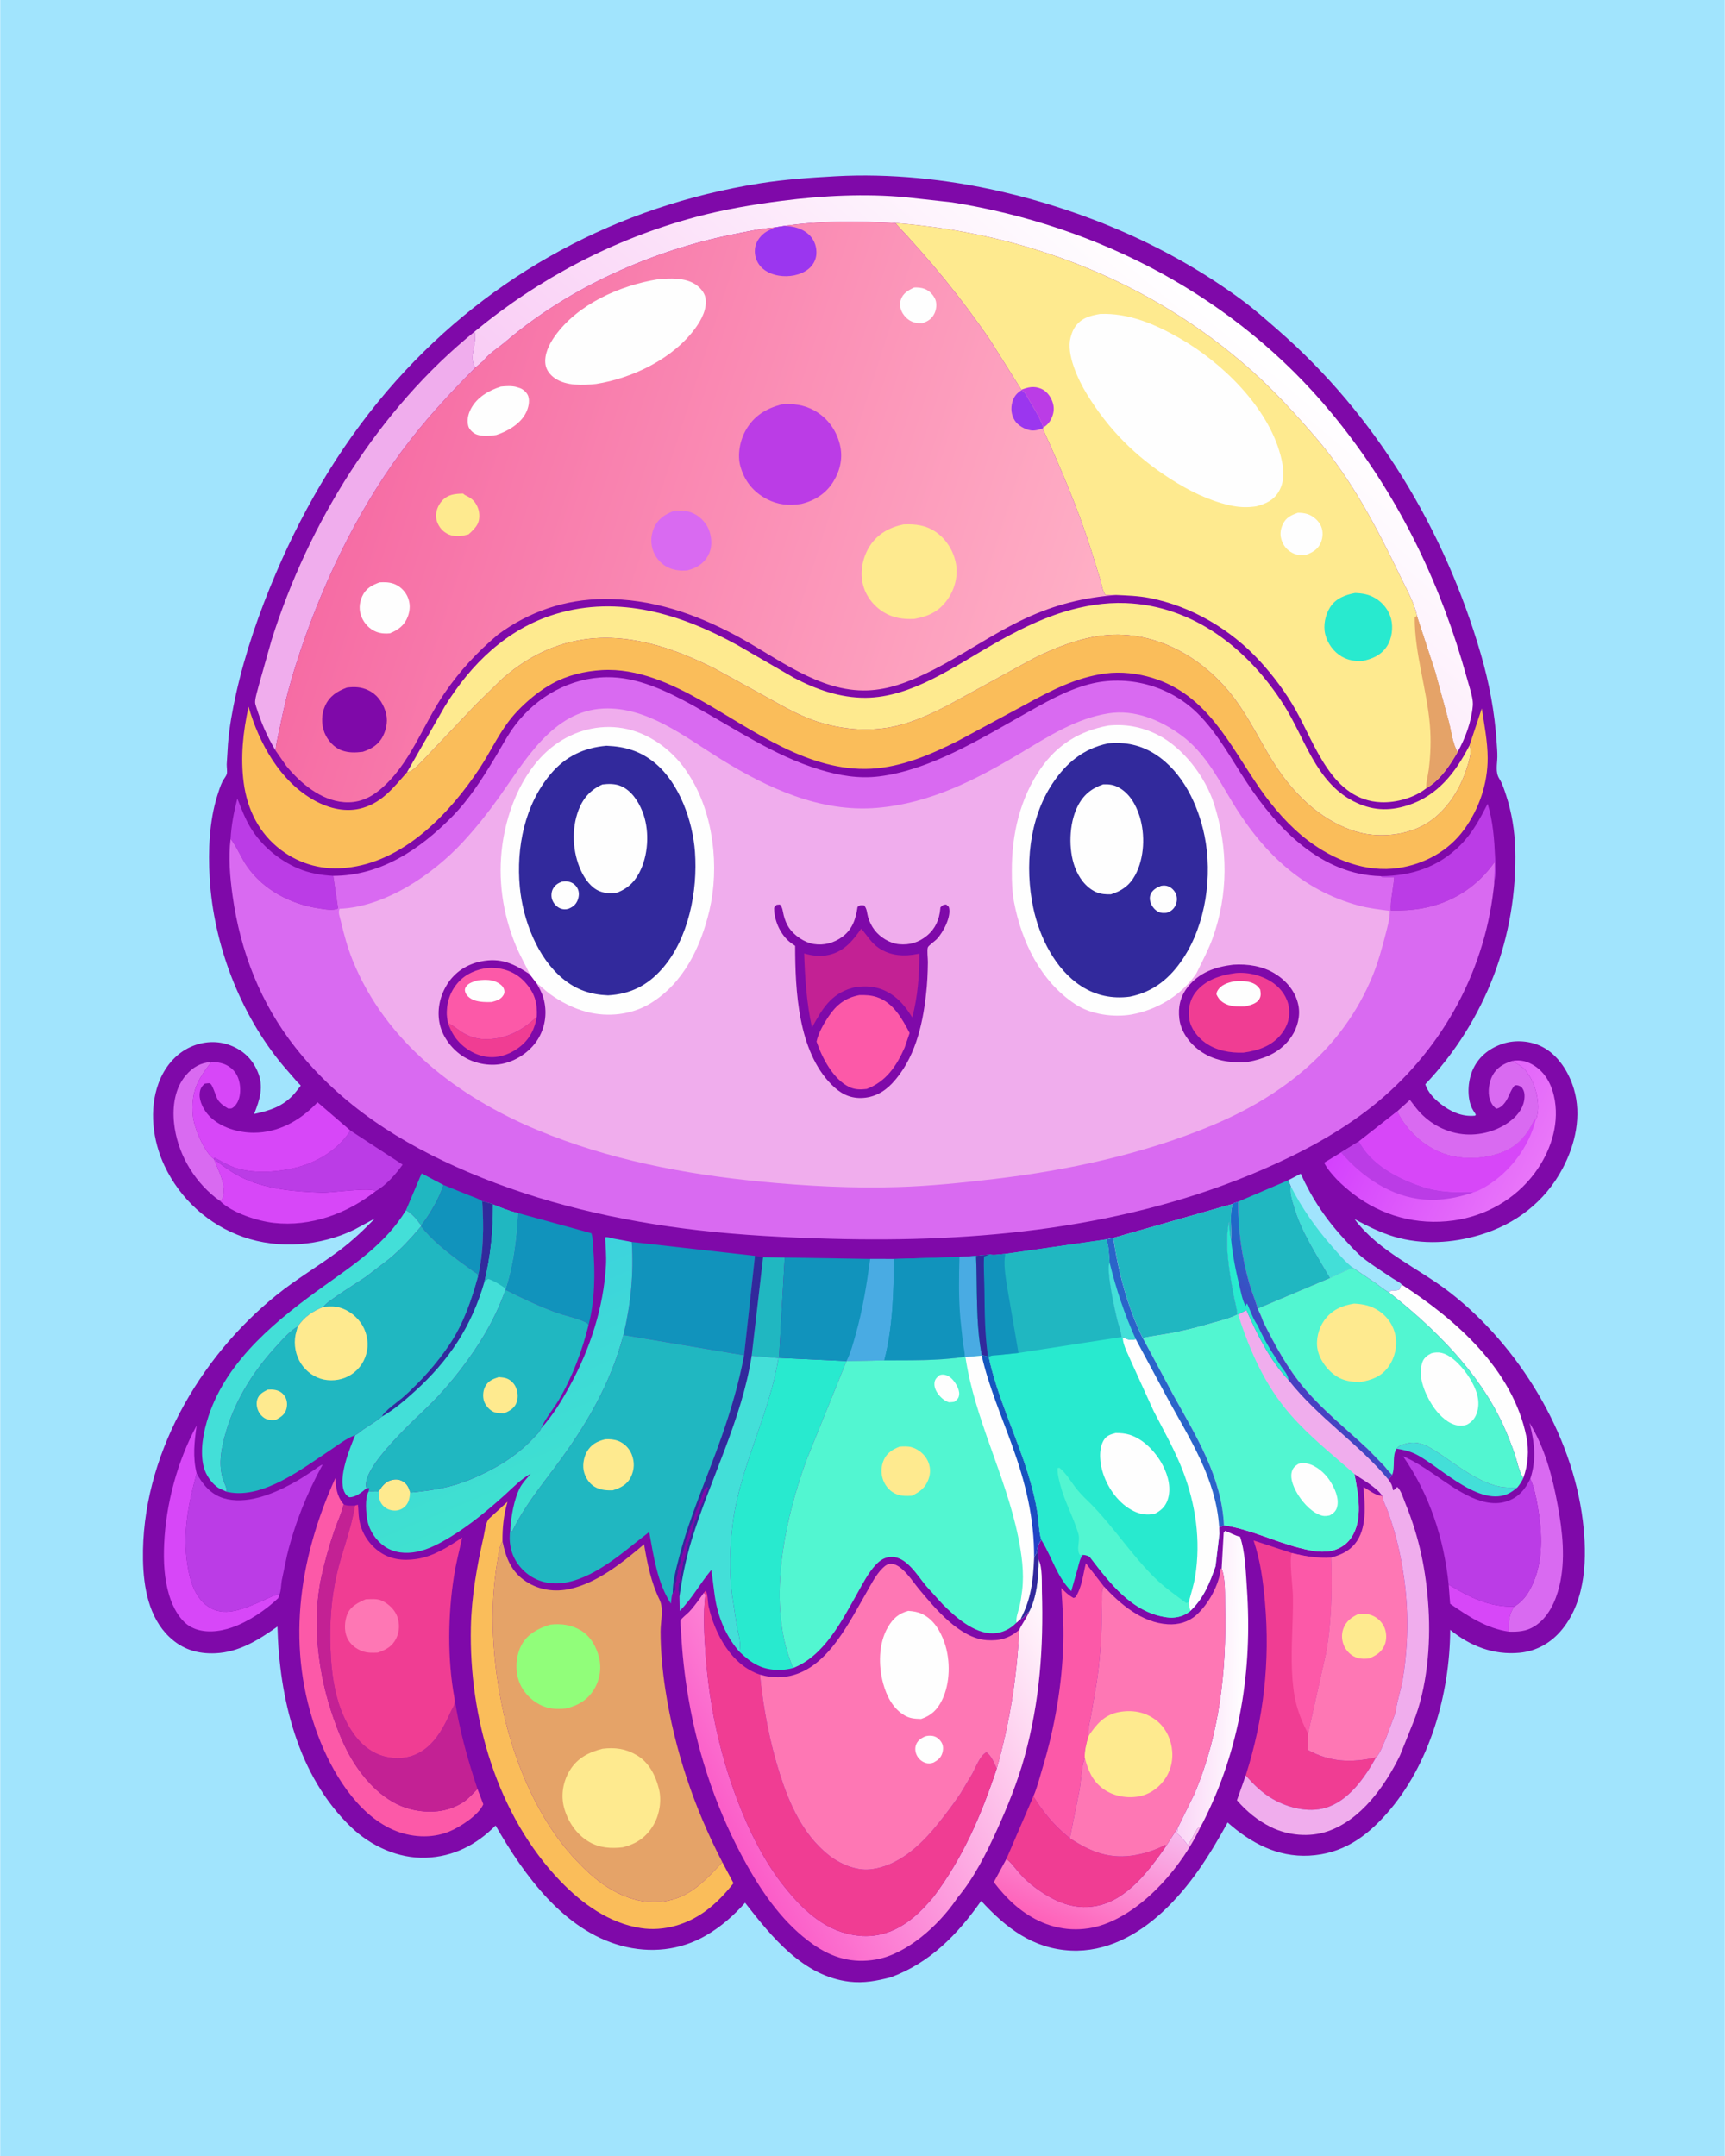 <svg version="1.1" xmlns="http://www.w3.org/2000/svg" style="display: block;" viewBox="0 0 1638 2048" width="1024" height="1280">
<defs>
	<linearGradient id="Gradient1" gradientUnits="userSpaceOnUse" x1="1009.9" y1="1832.41" x2="1058.57" y2="1717.3">
		<stop class="stop0" offset="0" stop-opacity="1" stop-color="rgb(254,98,186)"/>
		<stop class="stop1" offset="1" stop-opacity="1" stop-color="rgb(248,184,236)"/>
	</linearGradient>
	<linearGradient id="Gradient2" gradientUnits="userSpaceOnUse" x1="1119.24" y1="1604.05" x2="1182.26" y2="1605.08">
		<stop class="stop0" offset="0" stop-opacity="1" stop-color="rgb(250,211,246)"/>
		<stop class="stop1" offset="1" stop-opacity="1" stop-color="rgb(255,255,255)"/>
	</linearGradient>
	<linearGradient id="Gradient3" gradientUnits="userSpaceOnUse" x1="1456.79" y1="1114.83" x2="1291.87" y2="1037.25">
		<stop class="stop0" offset="0" stop-opacity="1" stop-color="rgb(233,118,249)"/>
		<stop class="stop1" offset="1" stop-opacity="1" stop-color="rgb(212,65,253)"/>
	</linearGradient>
	<linearGradient id="Gradient4" gradientUnits="userSpaceOnUse" x1="523.846" y1="1432.61" x2="440.674" y2="1233.54">
		<stop class="stop0" offset="0" stop-opacity="1" stop-color="rgb(63,226,207)"/>
		<stop class="stop1" offset="1" stop-opacity="1" stop-color="rgb(61,211,221)"/>
	</linearGradient>
	<linearGradient id="Gradient5" gradientUnits="userSpaceOnUse" x1="683.526" y1="1726.75" x2="1017.79" y2="1537.35">
		<stop class="stop0" offset="0" stop-opacity="1" stop-color="rgb(251,92,200)"/>
		<stop class="stop1" offset="1" stop-opacity="1" stop-color="rgb(255,255,255)"/>
	</linearGradient>
	<linearGradient id="Gradient6" gradientUnits="userSpaceOnUse" x1="805.429" y1="645.405" x2="1126.3" y2="266.835">
		<stop class="stop0" offset="0" stop-opacity="1" stop-color="rgb(249,204,245)"/>
		<stop class="stop1" offset="1" stop-opacity="1" stop-color="rgb(255,255,255)"/>
	</linearGradient>
	<linearGradient id="Gradient7" gradientUnits="userSpaceOnUse" x1="1213.81" y1="1299.64" x2="1270.11" y2="1251.83">
		<stop class="stop0" offset="0" stop-opacity="1" stop-color="rgb(74,61,193)"/>
		<stop class="stop1" offset="1" stop-opacity="1" stop-color="rgb(21,117,202)"/>
	</linearGradient>
	<linearGradient id="Gradient8" gradientUnits="userSpaceOnUse" x1="966.749" y1="1371.97" x2="952.247" y2="1377.3">
		<stop class="stop0" offset="0" stop-opacity="1" stop-color="rgb(19,90,188)"/>
		<stop class="stop1" offset="1" stop-opacity="1" stop-color="rgb(35,66,199)"/>
	</linearGradient>
	<linearGradient id="Gradient9" gradientUnits="userSpaceOnUse" x1="350.929" y1="411.147" x2="1036.68" y2="631.383">
		<stop class="stop0" offset="0" stop-opacity="1" stop-color="rgb(246,108,164)"/>
		<stop class="stop1" offset="1" stop-opacity="1" stop-color="rgb(255,176,198)"/>
	</linearGradient>
</defs>
<path transform="translate(0,0)" fill="rgb(161,228,253)" d="M -0 -0 L 1638 0 L 1638 2048 L -0 2048 L -0 -0 z"/>
<path transform="translate(0,0)" fill="rgb(127,9,169)" d="M 793.377 167.424 C 844.977 164.574 899.198 170.145 949.49 181.675 C 1031.77 200.538 1111.71 234.922 1179.73 285.289 C 1191.62 294.091 1202.74 303.998 1213.88 313.724 C 1306.83 394.882 1371.88 503.084 1406.26 621.207 C 1414.26 648.723 1419.46 676.467 1421.32 705.08 C 1421.62 709.695 1422.06 714.374 1421.98 719 C 1421.88 725.782 1419.96 733.606 1423.78 739.587 C 1426.73 744.208 1428.64 750.356 1430.35 755.567 C 1435.6 771.55 1438.47 789.2 1438.95 806.023 C 1441.33 889.204 1410.77 969.624 1353.53 1029.98 C 1356.06 1037.59 1361.64 1043.42 1367.76 1048.3 C 1377.3 1055.92 1388.51 1061.14 1401 1059.78 L 1401.5 1058.69 C 1399.89 1056.16 1398.02 1053.46 1396.98 1050.63 C 1392.95 1039.71 1394.26 1024.99 1399.32 1014.67 C 1405.04 1003 1415.08 995.428 1427.28 991.412 C 1439.23 987.477 1453.72 988.671 1464.86 994.488 C 1479.88 1002.32 1489.87 1018.41 1494.63 1034.24 C 1502.26 1059.65 1496.1 1087.09 1483.94 1110 C 1467.23 1141.52 1439.29 1162.95 1405.31 1173.1 C 1378.98 1180.97 1350.74 1182.63 1324.17 1174.78 C 1310.81 1170.83 1298.6 1164.62 1286.38 1158.08 C 1309.42 1189 1347.09 1204.49 1377.14 1227.87 C 1442.46 1278.68 1493.02 1361.79 1503.14 1444.39 C 1507.34 1478.75 1506.53 1519.23 1483.75 1547.5 C 1473.43 1560.3 1459.44 1568.45 1442.99 1569.99 C 1418.37 1572.31 1396.04 1563.58 1377.19 1548.2 C 1376.91 1608.96 1357.84 1676.49 1316.86 1722.79 C 1296.77 1745.49 1274.44 1761.06 1243.16 1762.69 C 1213.12 1764.26 1187.63 1750.57 1165.82 1731.2 C 1148.67 1762.42 1130.24 1791.85 1103.84 1816.29 C 1080.08 1838.28 1050.21 1854.42 1017.02 1852.86 C 980.917 1851.18 955.198 1831.25 931.739 1805.67 C 909.215 1837.68 883.092 1864.54 845.752 1878.29 C 832.656 1881.64 820.368 1884.04 806.709 1882.45 C 762.715 1877.33 732.751 1839.85 707.472 1807.46 C 696.65 1819.65 684.693 1830.14 670.566 1838.38 C 645.887 1852.79 617.358 1855.66 589.912 1848.26 C 534.926 1833.44 497.311 1780.74 470.506 1734.06 C 452.319 1752.52 430.328 1763.75 404.218 1764.67 C 378.218 1765.59 352.189 1753.65 333.566 1735.87 C 282.574 1687.18 265.09 1613.13 263.319 1545.1 C 245.534 1557.7 226.837 1569.49 204.369 1570.46 C 187.423 1571.19 173.033 1566.73 160.662 1554.98 C 141.018 1536.34 136.078 1507.45 135.63 1481.5 C 133.954 1384.66 188.413 1289.99 262.266 1230.34 C 281.188 1215.05 302.341 1202.67 321.813 1188.12 C 334.145 1178.9 345.106 1168.54 355.816 1157.5 L 336.5 1167.95 C 304.372 1183.59 264.692 1186.89 230.812 1174.99 C 197.765 1163.38 170.861 1138.94 155.99 1107.27 C 144.825 1083.49 141.168 1054.07 150.382 1028.97 C 155.841 1014.09 166.325 1000.96 180.992 994.417 C 193.029 989.051 206.408 988.26 218.759 993.06 C 230.855 997.76 239.459 1005.98 244.534 1017.97 C 250.618 1032.36 246.605 1044.47 241.149 1058.2 C 256.187 1054.96 268.518 1051.02 279.185 1039.17 C 279.76 1038.53 285.479 1031.37 285.458 1031.27 C 285.37 1030.87 282.541 1028.18 282.11 1027.71 L 268.63 1012.17 C 227.917 963.542 202.498 896.899 198.946 833.796 C 197.492 807.986 198.474 780.324 206.288 755.469 C 207.647 751.145 209.057 746.581 211.039 742.5 C 212.063 740.391 214.683 737.253 215.235 735.176 C 215.817 732.982 215.088 728.431 215.146 726 L 216.377 706.312 C 217.676 690.522 220.509 674.837 223.936 659.383 C 232.663 620.026 246.173 581.298 261.981 544.279 C 290.298 477.969 327.774 415.692 375.911 361.806 C 466.93 259.915 586.68 195.655 721.406 174.181 C 745.214 170.386 769.328 168.772 793.377 167.424 z"/>
<path transform="translate(0,0)" fill="rgb(32,183,193)" d="M 385.349 1149.72 L 400.278 1114.64 L 420.996 1125.6 C 416.895 1138.65 408.187 1153.33 399.853 1164.17 C 395.97 1158.78 391.383 1152.71 385.349 1149.72 z"/>
<path transform="translate(0,0)" fill="rgb(215,71,248)" d="M 1375.74 1505.27 C 1396.16 1517.45 1413.56 1526.38 1437.9 1526.17 C 1432.76 1534.13 1432.87 1540.65 1432.76 1549.92 C 1411.76 1546.84 1394.15 1535.29 1377.13 1523.43 L 1375.74 1505.27 z"/>
<path transform="translate(0,0)" fill="rgb(67,223,216)" d="M 1326.29 1376.13 C 1328.08 1373.21 1332.28 1372.1 1335.49 1371.25 C 1345.09 1368.72 1352.9 1371.91 1360.94 1376.89 C 1380.46 1388.99 1400.6 1406.94 1423.5 1412.01 C 1429.27 1413.28 1435.04 1413.11 1440.91 1413.01 L 1437.02 1416.06 C 1409.05 1436.49 1368.41 1393.39 1344.82 1381.49 C 1338.87 1378.49 1332.82 1377.14 1326.29 1376.13 z"/>
<path transform="translate(0,0)" fill="rgb(50,41,156)" d="M 716.894 1192.95 L 724.601 1194.29 L 713.756 1287.84 C 704.343 1348.64 674.753 1404.22 656.833 1462.54 C 651.393 1480.25 647.776 1498.2 645.152 1516.51 L 644.561 1511.54 C 643.767 1510.55 644.834 1506.32 644.51 1504 L 645.5 1503 C 645.905 1501.47 646.083 1500.4 645.786 1498.84 L 645.51 1497.5 L 646.755 1496 L 646.51 1493.5 C 647.485 1492.19 647.766 1491.71 647.905 1490.03 L 648 1488.5 C 648.259 1487.03 648.873 1486.42 648.68 1484.84 L 648.51 1484 C 649.435 1482.64 649.947 1481.86 650.219 1480.19 L 651.5 1474.51 L 651.755 1473 C 652.042 1471.87 652.519 1471.09 652.674 1469.88 L 652.755 1469 C 653.861 1467.51 653.504 1466.8 653.51 1465 C 654.863 1463.63 654.501 1463.79 654.51 1462 C 655.266 1461.04 655.505 1460.58 655.752 1459.35 C 656.152 1457.37 655.807 1458.57 656.505 1456.47 L 657.289 1453.92 L 658.005 1451.25 C 658.767 1449.15 659.286 1445.77 660.51 1444 C 661.674 1442.31 661.499 1443.11 661.51 1441 C 662.863 1439.63 662.501 1439.79 662.51 1438 C 663.639 1436.47 664.272 1434.87 664.788 1433.05 L 665.005 1432.25 L 666.51 1428 L 667.5 1427 C 667.333 1425.44 667.442 1425.02 668.227 1423.58 C 669.242 1421.71 669.571 1419.8 670.51 1418 C 671.451 1416.2 671.985 1415.02 672.51 1413 L 671 1412.49 C 668.816 1414.13 668.945 1414.61 667.995 1416.99 L 666.75 1419.99 C 666.223 1421.63 666.083 1422.86 665.289 1424.44 C 664.391 1426.22 663.543 1428.07 662.995 1429.99 C 662.599 1431.39 662.458 1432.08 661.773 1433.44 C 661.238 1434.49 660.849 1435.34 660.464 1436.49 C 659.207 1440.26 658.124 1445.63 655.916 1448.95 C 655.241 1449.97 655.495 1450.78 655.49 1452 C 654.73 1452.96 654.487 1453.42 654.243 1454.65 C 653.851 1456.63 654.191 1455.44 653.496 1457.53 L 652.995 1458.99 L 652.49 1461 C 651.927 1462.22 651.509 1462.25 651.212 1463.75 L 650.995 1464.99 L 650.49 1466.5 C 650.12 1467.86 649.961 1469.2 649.496 1470.56 C 648.571 1473.25 648.308 1476.76 646.836 1479.13 L 646.245 1480 C 646.524 1481.71 646.598 1481.16 646.289 1482.72 L 645.995 1483.99 C 645.742 1485.15 645.629 1485.87 644.963 1486.87 C 643.679 1488.8 645.124 1490.24 643.25 1492.49 C 643.49 1493.74 643.572 1494.31 643.167 1495.55 C 642.718 1496.91 642.22 1498.55 642.245 1500 L 642.49 1501.5 C 640.941 1504.14 641.114 1505.76 641.368 1508.69 L 641.49 1510 L 638.741 1513.31 C 638.6 1502.34 641.893 1490.59 644.594 1480.06 C 654.725 1440.57 671.574 1403.38 685.065 1365 C 694.016 1339.54 701.545 1313.92 706.538 1287.37 L 716.894 1192.95 z"/>
<path transform="translate(0,0)" fill="rgb(32,183,193)" d="M 724.601 1194.29 L 745.138 1194.58 L 739.723 1289.87 L 739.205 1290.07 L 713.756 1287.84 L 724.601 1194.29 z"/>
<path transform="translate(0,0)" fill="rgb(217,106,241)" d="M 208.792 1140.79 L 204.301 1137.49 C 182.696 1120.2 167.963 1094.24 165.098 1066.61 C 163.486 1051.06 165.829 1033.76 176.274 1021.5 C 183.003 1013.6 190.397 1009.5 200.761 1008.65 C 187.223 1025.54 180.948 1037.77 183.049 1060 C 184.102 1071.14 193.201 1092.64 201.814 1100.09 L 203.013 1100.99 C 207.173 1111.65 215.356 1126.1 211.302 1137.93 C 210.759 1139.51 210.092 1139.92 208.792 1140.79 z"/>
<path transform="translate(0,0)" fill="rgb(17,147,188)" d="M 420.996 1125.6 L 445.564 1135.52 C 449.388 1137.05 454.506 1138.6 457.824 1141.02 C 459.37 1165.43 459.246 1188.78 453.703 1212.75 C 453.614 1212 453.823 1211.14 453.437 1210.48 C 453.048 1209.82 450.269 1208.25 449.511 1207.7 L 436.344 1198.09 C 423.114 1188.24 410.123 1177.9 399.803 1164.92 L 399.853 1164.17 C 408.187 1153.33 416.895 1138.65 420.996 1125.6 z"/>
<path transform="translate(0,0)" fill="rgb(161,228,253)" d="M 1223.35 1121.13 L 1235.22 1114.92 C 1246.13 1138.93 1259.58 1158.96 1277.63 1178.22 C 1283.04 1184 1288.68 1190.46 1294.92 1195.33 C 1303.79 1202.25 1313.58 1208.35 1322.93 1214.59 C 1324.79 1215.83 1330.08 1218.49 1331.16 1220.23 L 1330.41 1221.5 C 1329.74 1222.64 1329.32 1223.63 1329 1224.93 C 1326.14 1226.04 1324.54 1226.19 1321.52 1225.8 L 1318.98 1227.55 C 1314.53 1225.34 1310.32 1221.63 1306.21 1218.77 L 1284.44 1204.03 L 1262.97 1213.97 C 1249.96 1191.36 1235.57 1170.08 1228.35 1144.7 C 1226.69 1138.86 1224.72 1132.95 1225.72 1126.83 L 1223.35 1121.13 z"/>
<path transform="translate(0,0)" fill="rgb(67,223,216)" d="M 1225.72 1126.83 C 1236.78 1148.33 1249.27 1166.09 1265.25 1184.3 C 1271.21 1191.1 1277.3 1198.44 1284.44 1204.03 L 1262.97 1213.97 C 1249.96 1191.36 1235.57 1170.08 1228.35 1144.7 C 1226.69 1138.86 1224.72 1132.95 1225.72 1126.83 z"/>
<path transform="translate(0,0)" fill="rgb(187,60,230)" d="M 218.812 796.825 C 219.536 783.816 221.997 771.14 225.242 758.543 C 228.816 767.583 232.299 776.921 237.245 785.32 C 247.502 802.736 264.314 816.901 282.812 824.866 C 293.479 829.459 304.798 831.348 316.327 832.01 L 320.881 862.876 C 316.692 865.424 307.389 863.618 302.648 862.9 C 276.015 858.866 249.932 845.392 234.339 822.818 C 228.754 814.732 225.08 805.153 219.277 797.422 L 218.812 796.825 z"/>
<path transform="translate(0,0)" fill="rgb(254,254,254)" d="M 1331.16 1220.23 C 1383.11 1253.9 1436.55 1300.92 1449.57 1364.65 C 1452.23 1377.66 1451.22 1391.59 1446.59 1404.05 C 1442.62 1398.28 1440.9 1388.37 1438.56 1381.54 C 1435.28 1371.95 1431.61 1362.6 1427.37 1353.39 C 1404.1 1302.95 1362.15 1261.54 1318.98 1227.55 L 1321.52 1225.8 C 1324.54 1226.19 1326.14 1226.04 1329 1224.93 C 1329.32 1223.63 1329.74 1222.64 1330.41 1221.5 L 1331.16 1220.23 z"/>
<path transform="translate(0,0)" fill="rgb(215,71,248)" d="M 203.013 1100.99 C 212.695 1108.35 221.774 1115.21 233 1120.11 C 255.912 1130.11 281.09 1131.98 305.792 1132.84 C 314.996 1133.16 350.596 1127.59 356.712 1131.41 C 329.549 1152.82 294.929 1165.57 259.961 1161.65 C 244.316 1159.9 220.081 1152.09 208.792 1140.79 C 210.092 1139.92 210.759 1139.51 211.302 1137.93 C 215.356 1126.1 207.173 1111.65 203.013 1100.99 z"/>
<path transform="translate(0,0)" fill="rgb(217,106,241)" d="M 1453.27 1404.76 C 1459.34 1386.25 1457.23 1369.98 1452.56 1351.54 C 1467.21 1375.63 1474.26 1402.42 1479.32 1429.85 C 1483.93 1454.85 1486.98 1481.66 1480.9 1506.68 C 1477.36 1521.2 1470.31 1536.75 1457.14 1544.91 C 1449.35 1549.73 1441.58 1550.2 1432.76 1549.92 C 1432.87 1540.65 1432.76 1534.13 1437.9 1526.17 C 1448.38 1519.88 1453.84 1509.87 1457.93 1498.78 C 1465.75 1477.59 1464.1 1451.91 1460.17 1430.06 C 1458.63 1421.53 1456.95 1412.65 1453.27 1404.76 z"/>
<path transform="translate(0,0)" fill="rgb(187,60,230)" d="M 1311.25 832.271 C 1340.35 832.047 1365.95 823.816 1386.92 802.719 C 1398.48 791.09 1405.39 777.932 1412.78 763.522 C 1417.84 780.082 1419.11 797.507 1419.88 814.723 C 1420.19 821.708 1420.88 830.493 1419.07 837.234 L 1419.52 818.722 C 1403.08 842.264 1379.01 857.71 1350.7 862.809 C 1340.79 864.593 1330.81 865.095 1320.77 864.835 C 1320.19 854.967 1323.42 843.374 1323.98 833.231 L 1312.54 833.197 L 1311.25 832.271 z"/>
<path transform="translate(0,0)" fill="rgb(217,106,241)" d="M 1326.85 1055.71 L 1338.95 1044.81 L 1344.72 1052.35 C 1355.59 1066.12 1371.46 1075.34 1388.93 1077.32 C 1405.09 1079.14 1422.86 1074.37 1435.5 1063.95 C 1442.2 1058.43 1447.31 1051.33 1447.77 1042.4 C 1447.98 1038.34 1447.28 1035.42 1444.66 1032.34 C 1442.07 1031.15 1441.4 1030.6 1438.5 1030.95 C 1434.14 1035.88 1433.06 1042.36 1429.09 1047.5 C 1427.05 1050.15 1424.39 1052.66 1421 1053.12 C 1417.78 1050.8 1415.89 1047.7 1414.73 1043.89 C 1412.72 1037.27 1414.12 1027.63 1417.41 1021.56 C 1421.56 1013.88 1428.16 1010.28 1436.15 1007.77 C 1441.59 1011.08 1448.09 1014.13 1450.99 1020 L 1451.61 1020.82 C 1458.21 1030.06 1462.29 1046.93 1460.15 1058 C 1459.87 1059.43 1459.42 1062.41 1458.47 1063.52 C 1456.84 1063.4 1455.08 1067.84 1454.32 1069.29 C 1449.2 1079.05 1440.99 1087.91 1430.96 1092.68 C 1413.09 1101.19 1389.2 1102.45 1370.57 1095.71 C 1352.07 1089.03 1335.27 1073.44 1326.85 1055.71 z"/>
<path transform="translate(0,0)" fill="rgb(187,60,230)" d="M 332.609 1073.91 L 382.223 1106.29 C 376.208 1114.77 366.06 1126.47 356.712 1131.41 C 350.596 1127.59 314.996 1133.16 305.792 1132.84 C 281.09 1131.98 255.912 1130.11 233 1120.11 C 221.774 1115.21 212.695 1108.35 203.013 1100.99 L 203.577 1099.67 C 210.127 1103.14 216.458 1107.05 223.547 1109.36 C 240.335 1114.81 261.032 1113.57 278 1109.82 C 299.805 1105 320.383 1092.93 332.609 1073.91 z"/>
<path transform="translate(0,0)" fill="rgb(215,71,248)" d="M 265.033 1515.05 L 264.11 1518.03 C 252.197 1529.42 235.845 1540.4 220.329 1545.86 C 208.177 1550.14 193.347 1551.84 181.5 1545.66 C 170.799 1540.07 163.862 1526.49 160.528 1515.42 C 155.725 1499.47 154.995 1483.04 155.738 1466.5 C 157.458 1428.19 168.361 1387.83 186.573 1354.11 C 184.409 1369.7 182.715 1383.98 186.579 1399.53 C 178.718 1428.3 173.174 1455.91 177.703 1485.77 C 179.128 1495.16 181.335 1504.9 186.047 1513.26 C 190.628 1521.39 197.324 1527.74 206.5 1530.14 C 220.903 1533.9 238.004 1525.23 251.022 1519.73 C 254.262 1518.36 261.906 1514.05 265.033 1515.05 z"/>
<path transform="translate(0,0)" fill="url(#Gradient1)" d="M 1118.55 1735.99 L 1117.63 1741.36 L 1121.23 1744.75 C 1123.9 1747.25 1125.87 1749.83 1127.95 1752.82 C 1129.99 1749.5 1132.39 1746.17 1133.86 1742.55 C 1134.31 1741.43 1134.54 1740.92 1135.32 1739.91 C 1136.09 1738.92 1135.98 1739.32 1136.35 1738.16 C 1136.8 1736.77 1139.13 1735.65 1140.37 1734.77 C 1123.12 1771.84 1087.94 1813.52 1048.94 1827.77 C 1028.34 1835.29 1006.14 1834.07 986.404 1824.6 C 968.778 1816.15 955.48 1803.26 943.728 1787.88 L 955.692 1765.85 C 960.419 1769.38 964.321 1775.02 968.223 1779.48 C 972.877 1784.79 978.411 1789.69 984.133 1793.83 C 1001.02 1806.04 1019.12 1814.37 1040.49 1810.58 C 1070.25 1805.29 1091.4 1776.42 1107.54 1753.33 L 1118.55 1735.99 z"/>
<path transform="translate(0,0)" fill="rgb(67,223,216)" d="M 385.349 1149.72 C 391.383 1152.71 395.97 1158.78 399.853 1164.17 L 399.803 1164.92 C 390.24 1176.11 380.594 1186.76 369.179 1196.11 L 347.643 1212.64 C 341.493 1217.03 308.67 1237.08 307.15 1241.35 C 296.66 1245.65 289.121 1250.61 282.611 1260.08 C 274.992 1264.57 268.895 1271.66 262.941 1278.11 C 239.633 1303.34 221.628 1332.11 212.943 1365.62 C 209.576 1378.62 207.47 1391.94 211.567 1405.05 C 212.777 1408.92 215.417 1412.95 215.092 1417.03 L 208.269 1413.95 C 201.179 1409.9 195.178 1401.11 193.249 1393.27 C 189.462 1377.89 193.044 1359.8 197.911 1345.06 C 215.737 1291.1 264.148 1252.57 308.79 1220.67 C 337.598 1200.08 366.543 1180.61 385.349 1149.72 z"/>
<path transform="translate(0,0)" fill="url(#Gradient2)" d="M 1162.05 1455.94 L 1163.5 1454.14 C 1167.77 1455.79 1173.26 1458.93 1177.61 1459.75 C 1182.59 1474.38 1183.05 1493.52 1184.12 1509 C 1189.48 1586.42 1177.62 1661.71 1142.33 1731.24 L 1140.37 1734.77 C 1139.13 1735.65 1136.8 1736.77 1136.35 1738.16 C 1135.98 1739.32 1136.09 1738.92 1135.32 1739.91 C 1134.54 1740.92 1134.31 1741.43 1133.86 1742.55 C 1132.39 1746.17 1129.99 1749.5 1127.95 1752.82 C 1125.87 1749.83 1123.9 1747.25 1121.23 1744.75 L 1117.63 1741.36 L 1118.55 1735.99 L 1134.14 1704.29 C 1158.14 1647.86 1164.84 1587.22 1163.39 1526.38 C 1163.14 1515.76 1164.01 1499.79 1160.11 1490.09 L 1162.05 1455.94 z"/>
<path transform="translate(0,0)" fill="rgb(17,147,188)" d="M 491.766 1152.29 L 561.511 1171.47 C 563.024 1175.62 562.812 1181.04 563.202 1185.5 C 565.231 1208.67 564.807 1236.2 558.756 1258.8 C 557.919 1257.32 557.575 1256.74 556 1255.97 C 547.67 1251.93 536.577 1249.88 527.75 1246.63 C 511.564 1240.67 495.338 1232.98 479.932 1225.16 L 480.145 1224.14 C 487.665 1200.64 490.423 1176.8 491.766 1152.29 z"/>
<path transform="translate(0,0)" fill="rgb(32,183,193)" d="M 1223.35 1121.13 L 1225.72 1126.83 C 1224.72 1132.95 1226.69 1138.86 1228.35 1144.7 C 1235.57 1170.08 1249.96 1191.36 1262.97 1213.97 L 1194.26 1242.99 C 1192.17 1235.19 1188.84 1227.69 1186.6 1219.91 C 1179.2 1194.08 1175.68 1168.35 1175.76 1141.49 L 1223.35 1121.13 z"/>
<path transform="translate(0,0)" fill="rgb(215,71,248)" d="M 200.761 1008.65 C 208.832 1008.93 215.952 1010.64 221.683 1016.84 C 226.601 1022.17 228.318 1030.08 227.886 1037.15 C 227.552 1042.62 225.926 1048.12 221.576 1051.76 C 219.694 1053.33 218.864 1052.97 216.5 1052.98 C 212.76 1050.73 209.486 1048.66 206.917 1045 C 204.711 1041.86 201.825 1029.85 199 1029.05 C 198.025 1028.77 195.453 1029.29 194.329 1029.36 C 190.967 1032.18 189.711 1034.85 189.433 1039.25 C 188.978 1046.46 193.65 1055.04 198.614 1060.14 C 209.215 1071.03 226.09 1075.99 240.99 1075.97 C 263.871 1075.93 283.912 1064.89 299.71 1048.83 L 301.423 1047.06 L 332.609 1073.91 C 320.383 1092.93 299.805 1105 278 1109.82 C 261.032 1113.57 240.335 1114.81 223.547 1109.36 C 216.458 1107.05 210.127 1103.14 203.577 1099.67 L 203.013 1100.99 L 201.814 1100.09 C 193.201 1092.64 184.102 1071.14 183.049 1060 C 180.948 1037.77 187.223 1025.54 200.761 1008.65 z"/>
<path transform="translate(0,0)" fill="rgb(240,61,147)" d="M 955.692 1765.85 L 981.28 1706.36 C 990.595 1721.61 1001.88 1734.98 1015.92 1746.1 C 1035.89 1759.33 1054.55 1766.62 1078.91 1762.01 C 1088.8 1760.14 1097.5 1757.19 1106.46 1752.59 L 1107.54 1753.33 C 1091.4 1776.42 1070.25 1805.29 1040.49 1810.58 C 1019.12 1814.37 1001.02 1806.04 984.133 1793.83 C 978.411 1789.69 972.877 1784.79 968.223 1779.48 C 964.321 1775.02 960.419 1769.38 955.692 1765.85 z"/>
<path transform="translate(0,0)" fill="rgb(67,223,216)" d="M 713.756 1287.84 L 739.205 1290.07 C 730.494 1344.15 702.347 1393.69 695.649 1447.96 C 692.993 1469.47 692.314 1492.36 694.984 1513.89 L 699.454 1543.6 C 700.727 1550.57 703.427 1558.98 702.51 1566.02 L 702.181 1569.06 C 691.089 1556.6 683.521 1540.33 680.115 1524.07 C 677.852 1513.26 677.24 1502.24 675.352 1491.36 C 664.719 1504.18 657.326 1518.21 645.423 1530.25 L 645.152 1516.51 C 647.776 1498.2 651.393 1480.25 656.833 1462.54 C 674.753 1404.22 704.343 1348.64 713.756 1287.84 z"/>
<path transform="translate(0,0)" fill="rgb(252,89,168)" d="M 453.295 1699.28 L 458.863 1713.92 C 454.321 1724.35 436.446 1735.79 426.162 1739.93 C 409.24 1746.75 389.448 1745.35 372.941 1738.04 C 338.573 1722.83 314.836 1682.94 301.99 1648.91 C 270.995 1566.79 282.816 1482.34 318.4 1403.89 C 318.807 1413.12 319.686 1420.77 325.609 1428.22 L 326.223 1428.97 L 326.048 1429.73 C 324.085 1437.76 320.354 1445.42 317.657 1453.24 C 312.711 1467.56 308.411 1482.77 305.156 1497.55 C 295.599 1540.93 302.014 1590.66 316.636 1632.28 C 321.359 1645.72 326.724 1659.04 334.067 1671.29 C 346.518 1692.05 365.842 1712.66 390.174 1718.62 C 407.218 1722.79 424.795 1721.61 439.794 1711.88 C 444.751 1708.66 449.134 1703.48 453.295 1699.28 z"/>
<path transform="translate(0,0)" fill="rgb(67,223,216)" d="M 457.824 1141.02 L 467.921 1143.77 L 468.129 1144.17 C 475.61 1147.01 483.934 1150.7 491.766 1152.29 C 490.423 1176.8 487.665 1200.64 480.145 1224.14 L 479.932 1225.16 C 470.16 1253.06 454.991 1278.04 436.996 1301.37 C 429.005 1311.72 420.373 1321.79 411.267 1331.18 C 397.539 1345.34 341.622 1393.93 347.852 1413.74 C 343.453 1417.47 337.497 1422.44 331.5 1422.24 C 329.127 1420.82 327.893 1419.44 326.759 1416.87 C 320.802 1403.36 331.804 1376.29 337.202 1363.25 C 339.827 1362.02 342.328 1359.51 344.787 1357.85 C 350.681 1353.87 357.011 1350.21 362.471 1345.64 C 364.025 1340.8 378.446 1330.9 382.858 1326.96 C 399.217 1312.35 414.437 1295.45 426.651 1277.2 C 439.912 1257.39 447.432 1235.53 453.703 1212.75 C 459.246 1188.78 459.37 1165.43 457.824 1141.02 z"/>
<path transform="translate(0,0)" fill="rgb(50,41,156)" d="M 457.824 1141.02 L 467.921 1143.77 L 468.129 1144.17 C 468.074 1169.75 465.993 1192.27 460.04 1217.24 C 447.659 1260.18 426.281 1292.33 393.401 1321.99 C 384.015 1330.46 373.554 1339.49 362.471 1345.64 C 364.025 1340.8 378.446 1330.9 382.858 1326.96 C 399.217 1312.35 414.437 1295.45 426.651 1277.2 C 439.912 1257.39 447.432 1235.53 453.703 1212.75 C 459.246 1188.78 459.37 1165.43 457.824 1141.02 z"/>
<path transform="translate(0,0)" fill="rgb(32,183,193)" d="M 468.129 1144.17 C 475.61 1147.01 483.934 1150.7 491.766 1152.29 C 490.423 1176.8 487.665 1200.64 480.145 1224.14 C 475.43 1220.64 469.069 1216.66 463.5 1214.85 L 460.04 1217.24 C 465.993 1192.27 468.074 1169.75 468.129 1144.17 z"/>
<path transform="translate(0,0)" fill="rgb(252,89,168)" d="M 981.28 1706.36 C 985.039 1697.82 987.409 1687.95 990.11 1679.03 C 1001.56 1641.24 1008.71 1599.77 1009.74 1560.27 C 1010.2 1542.85 1009 1525.83 1007.83 1508.47 C 1011.53 1512.28 1014.75 1515.44 1019.5 1517.92 L 1021.22 1517.22 C 1027.24 1508.62 1028.62 1495.03 1031.17 1484.94 L 1048.25 1506.96 C 1045.86 1510.41 1046.55 1514.87 1046.47 1518.93 L 1046.09 1540.67 C 1045.76 1559.8 1044.28 1578.87 1041.5 1597.81 L 1036.02 1629.84 C 1035 1635.58 1032.82 1642.34 1033.48 1648.16 L 1033.66 1649.13 C 1031.79 1655.67 1029.82 1662.82 1030.09 1669.68 C 1026.77 1679.23 1026.79 1689.74 1025.24 1699.67 L 1015.92 1746.1 C 1001.88 1734.98 990.595 1721.61 981.28 1706.36 z"/>
<path transform="translate(0,0)" fill="rgb(195,33,148)" d="M 326.223 1428.97 C 329.722 1430.62 333.198 1430.2 336.969 1430.1 L 336.773 1431.34 C 333.3 1452.76 324.539 1474.13 319.683 1495.4 C 314.416 1518.47 312.844 1541.42 313.646 1565.01 C 314.604 1593.18 318.968 1623.69 335.798 1647.1 C 344.24 1658.84 355.365 1667.25 369.847 1669.47 C 382.219 1671.36 393.593 1668.89 403.624 1661.28 C 415.103 1652.57 422.109 1639.03 427.856 1626.14 C 428.854 1623.9 430.991 1620.82 431.429 1618.5 C 431.766 1616.71 431.568 1614.7 431.422 1612.89 C 436.137 1643.02 443.681 1670.5 453.295 1699.28 C 449.134 1703.48 444.751 1708.66 439.794 1711.88 C 424.795 1721.61 407.218 1722.79 390.174 1718.62 C 365.842 1712.66 346.518 1692.05 334.067 1671.29 C 326.724 1659.04 321.359 1645.72 316.636 1632.28 C 302.014 1590.66 295.599 1540.93 305.156 1497.55 C 308.411 1482.77 312.711 1467.56 317.657 1453.24 C 320.354 1445.42 324.085 1437.76 326.048 1429.73 L 326.223 1428.97 z"/>
<path transform="translate(0,0)" fill="rgb(187,60,230)" d="M 1375.74 1505.27 C 1371.23 1461.36 1357.62 1419.54 1332.36 1383.23 C 1354.33 1392.77 1371.32 1409.01 1392.42 1419.95 C 1404.09 1426 1417.8 1430.42 1430.82 1426.17 C 1442.07 1422.49 1448.18 1415.03 1453.27 1404.76 C 1456.95 1412.65 1458.63 1421.53 1460.17 1430.06 C 1464.1 1451.91 1465.75 1477.59 1457.93 1498.78 C 1453.84 1509.87 1448.38 1519.88 1437.9 1526.17 C 1413.56 1526.38 1396.16 1517.45 1375.74 1505.27 z"/>
<path transform="translate(0,0)" fill="rgb(187,60,230)" d="M 186.579 1399.53 C 192.253 1410.12 200.078 1419.45 211.961 1423.1 C 233.436 1429.69 258.732 1419.33 277.538 1409.12 C 284.668 1405.25 291.425 1400.78 298.178 1396.3 C 300.023 1395.08 304.196 1391.54 306.232 1391.31 C 291.192 1418.7 279.819 1447.09 272.403 1477.46 L 267.425 1501.25 C 266.763 1505.22 266.782 1511.55 265.033 1515.05 C 261.906 1514.05 254.262 1518.36 251.022 1519.73 C 238.004 1525.23 220.903 1533.9 206.5 1530.14 C 197.324 1527.74 190.628 1521.39 186.047 1513.26 C 181.335 1504.9 179.128 1495.16 177.703 1485.77 C 173.174 1455.91 178.718 1428.3 186.579 1399.53 z"/>
<path transform="translate(0,0)" fill="rgb(17,147,188)" d="M 599.897 1179.76 L 716.894 1192.95 L 706.538 1287.37 L 591.945 1268.1 C 598.96 1238.49 601.808 1210.13 599.897 1179.76 z"/>
<path transform="translate(0,0)" fill="rgb(240,173,237)" d="M 261.547 712.949 C 253.323 699.349 247.943 686.625 243.139 671.5 C 242.511 669.522 241.967 668.121 242.155 666 C 242.59 661.095 244.46 655.839 245.602 651.008 L 257.646 608.35 C 292.589 497.006 359.375 388.821 450.62 314.97 C 453.526 325.816 444.263 339.083 451.269 349.28 C 426.12 374.522 402.299 400.306 381.106 429 C 336.848 488.923 303.45 560.223 280.972 631.012 C 274.74 650.641 269.887 669.726 265.847 689.906 C 264.329 697.492 262.142 705.237 261.547 712.949 z"/>
<path transform="translate(0,0)" fill="rgb(250,189,90)" d="M 685.903 1768.96 L 696.488 1788.89 C 688.624 1798.74 680.367 1807.61 670.214 1815.12 C 652.727 1828.06 630.286 1834.85 608.561 1831.51 C 578.384 1826.86 552.774 1808.4 531.989 1786.8 C 471.735 1724.17 445.226 1631.21 447.039 1545.81 C 447.664 1516.37 452.761 1487.98 459.231 1459.36 C 460.248 1454.87 461.139 1445.38 464.505 1442.37 L 481.842 1426.51 C 478.186 1438.99 476.936 1451.11 477.064 1464.05 C 473.792 1469.17 473.275 1477.12 472.234 1483.09 C 464.248 1528.87 467.742 1580.2 477.716 1625.45 C 488.822 1675.83 511.576 1729.93 547.567 1767.62 C 556.312 1776.78 565.482 1785.41 576.191 1792.25 C 593.77 1803.47 613.9 1809.9 634.893 1805.31 C 657.417 1800.38 670.749 1784.88 685.903 1768.96 z"/>
<path transform="translate(0,0)" fill="url(#Gradient3)" d="M 1436.15 1007.77 C 1444.23 1006.35 1450.99 1008.21 1457.76 1012.73 C 1468.95 1020.2 1474.53 1032.67 1476.62 1045.56 C 1480.57 1069.95 1471.95 1094.81 1457.48 1114.29 C 1438.99 1139.17 1410.83 1155.17 1380.26 1159.37 C 1345.77 1164.1 1312.25 1155.16 1284.7 1133.8 C 1275.03 1126.31 1263.18 1115.44 1257.42 1104.5 L 1273.45 1094.73 L 1290.7 1084.09 L 1326.85 1055.71 C 1335.27 1073.44 1352.07 1089.03 1370.57 1095.71 C 1389.2 1102.45 1413.09 1101.19 1430.96 1092.68 C 1440.99 1087.91 1449.2 1079.05 1454.32 1069.29 C 1455.08 1067.84 1456.84 1063.4 1458.47 1063.52 C 1459.42 1062.41 1459.87 1059.43 1460.15 1058 C 1462.29 1046.93 1458.21 1030.06 1451.61 1020.82 L 1450.99 1020 C 1448.09 1014.13 1441.59 1011.08 1436.15 1007.77 z"/>
<path transform="translate(0,0)" fill="rgb(187,60,230)" d="M 1290.7 1084.09 C 1301.9 1106.27 1328.07 1119.72 1350.91 1127.25 C 1362.1 1130.95 1373.56 1132.2 1385.28 1132.36 C 1389.83 1132.42 1394.71 1131.56 1399.14 1132.65 C 1383.61 1137.93 1369.05 1140.7 1352.6 1139.45 C 1321.2 1137.08 1293.38 1117.89 1273.45 1094.73 L 1290.7 1084.09 z"/>
<path transform="translate(0,0)" fill="rgb(215,71,248)" d="M 1326.85 1055.71 C 1335.27 1073.44 1352.07 1089.03 1370.57 1095.71 C 1389.2 1102.45 1413.09 1101.19 1430.96 1092.68 C 1440.99 1087.91 1449.2 1079.05 1454.32 1069.29 C 1455.08 1067.84 1456.84 1063.4 1458.47 1063.52 C 1452.29 1088.79 1434.53 1112.72 1412.25 1126.4 C 1408.13 1128.93 1403.8 1131.31 1399.14 1132.65 C 1394.71 1131.56 1389.83 1132.42 1385.28 1132.36 C 1373.56 1132.2 1362.1 1130.95 1350.91 1127.25 C 1328.07 1119.72 1301.9 1106.27 1290.7 1084.09 L 1326.85 1055.71 z"/>
<path transform="translate(0,0)" fill="url(#Gradient4)" d="M 513.789 1356.77 C 525.222 1344.04 533.009 1331.1 541.17 1316.18 C 560.304 1281.2 573.156 1241.84 575.355 1201.82 C 575.835 1193.09 575.021 1184.06 574.581 1175.33 C 576.806 1174.71 579.817 1175.94 582.064 1176.44 L 599.897 1179.76 C 601.808 1210.13 598.96 1238.49 591.945 1268.1 C 579.502 1315.3 556.154 1354.64 527.2 1393.39 C 512.3 1413.33 497.374 1431.88 486.394 1454.43 L 485.267 1454.89 L 484.529 1452.27 C 485.322 1440.09 488.018 1424.44 493.511 1413.5 C 495.916 1408.71 500.421 1404.08 503.873 1399.95 C 494.622 1404.83 486.759 1413.36 478.984 1420.31 C 462.481 1435.07 446.362 1448.52 427.419 1460.06 C 417.77 1465.94 407.02 1471.8 395.828 1474.02 C 385.344 1476.1 374.334 1475.26 365.319 1469.13 C 357.044 1463.5 350.66 1454.16 348.761 1444.31 C 347.497 1437.76 346.135 1422.59 349.875 1416.94 C 351.403 1416.76 352.873 1416.51 354.407 1416.73 C 356.857 1417.09 357.693 1417.01 360.027 1416.05 C 362.79 1411.36 366.042 1407.46 371.5 1405.96 C 375.362 1404.91 379.151 1405.12 382.615 1407.28 C 386.324 1409.6 388.044 1412.92 389.165 1417 L 390.664 1417.71 C 410.898 1415.69 428.543 1412.94 447.469 1404.96 C 469.096 1395.85 489.574 1383.94 505.786 1366.74 C 508.599 1363.75 512.251 1360.58 513.789 1356.77 z"/>
<path transform="translate(0,0)" fill="rgb(254,234,143)" d="M 360.027 1416.05 C 362.79 1411.36 366.042 1407.46 371.5 1405.96 C 375.362 1404.91 379.151 1405.12 382.615 1407.28 C 386.324 1409.6 388.044 1412.92 389.165 1417 C 389.192 1422.18 388.29 1427.35 384.374 1431.1 C 381.654 1433.71 378.027 1435.05 374.281 1434.9 C 369.839 1434.72 366.079 1433 363.136 1429.65 C 359.474 1425.47 359.776 1421.21 360.027 1416.05 z"/>
<path transform="translate(0,0)" fill="rgb(40,234,207)" d="M 739.723 1289.87 L 803.827 1292.88 L 765.904 1386.56 C 744.637 1444.62 727.505 1525.09 753.195 1584.43 C 748.853 1585.58 744.497 1586.23 740 1586.25 C 723.578 1586.33 713.718 1580.18 702.181 1569.06 L 702.51 1566.02 C 703.427 1558.98 700.727 1550.57 699.454 1543.6 L 694.984 1513.89 C 692.314 1492.36 692.993 1469.47 695.649 1447.96 C 702.347 1393.69 730.494 1344.15 739.205 1290.07 L 739.723 1289.87 z"/>
<path transform="translate(0,0)" fill="rgb(240,61,147)" d="M 1190.46 1463.3 L 1226.81 1475.28 C 1239.4 1478.35 1251.05 1480.4 1264.08 1479.57 C 1265.17 1509.99 1264.56 1542.56 1258.77 1572.5 L 1242.16 1646.69 L 1241.76 1662.21 C 1263.24 1674 1283.16 1674.73 1306.75 1669.39 C 1296.22 1688.44 1280.56 1711.02 1258.5 1717.35 C 1242.23 1722.01 1223.3 1717.25 1208.92 1709.04 C 1198.67 1703.19 1190.69 1695.33 1182.99 1686.49 C 1200.11 1633.03 1206.19 1578.18 1201.3 1522.32 C 1199.51 1501.99 1197.01 1482.76 1190.46 1463.3 z"/>
<path transform="translate(0,0)" fill="rgb(252,89,168)" d="M 1226.81 1475.28 C 1239.4 1478.35 1251.05 1480.4 1264.08 1479.57 C 1265.17 1509.99 1264.56 1542.56 1258.77 1572.5 L 1242.16 1646.69 C 1237.59 1638.09 1233.76 1628.9 1231.23 1619.5 C 1228.52 1609.41 1227.38 1597.74 1226.93 1587.31 C 1225.87 1563.27 1228.27 1539.27 1227.81 1515.2 C 1227.66 1507.56 1224.08 1479.97 1226.81 1475.28 z"/>
<path transform="translate(0,0)" fill="rgb(254,119,180)" d="M 1264.08 1479.57 C 1272.94 1477.07 1280.63 1473.85 1286.67 1466.53 C 1298.45 1452.24 1296.25 1429.6 1294.82 1412.46 C 1299.9 1415.49 1306.05 1420.35 1311.98 1420.95 L 1312.73 1420.99 L 1312.96 1422.24 C 1313.96 1427.21 1316.83 1432.22 1318.53 1437.08 C 1322.22 1447.69 1325.48 1458.55 1327.98 1469.5 C 1337.52 1511.29 1339.07 1551.91 1332.29 1594.24 C 1330.55 1605.09 1326.53 1616.2 1325.23 1626.87 L 1316.22 1651.1 C 1314.11 1655.67 1310.47 1666.21 1306.75 1669.39 C 1283.16 1674.73 1263.24 1674 1241.76 1662.21 L 1242.16 1646.69 L 1258.77 1572.5 C 1264.56 1542.56 1265.17 1509.99 1264.08 1479.57 z"/>
<path transform="translate(0,0)" fill="rgb(254,234,143)" d="M 1290.06 1533.12 C 1294.46 1532.91 1298.45 1532.8 1302.67 1534.38 C 1308.12 1536.42 1312.54 1540.81 1314.79 1546.16 C 1316.9 1551.17 1316.99 1557.59 1314.93 1562.6 C 1312.08 1569.53 1306.64 1572.68 1300.06 1575.45 C 1296.59 1575.72 1292.61 1575.94 1289.25 1574.93 C 1283.77 1573.28 1279.26 1569.21 1276.74 1564.1 C 1274.16 1558.89 1273.7 1552.67 1275.67 1547.16 C 1278.23 1540.02 1283.45 1536.21 1290.06 1533.12 z"/>
<path transform="translate(0,0)" fill="url(#Gradient5)" d="M 986.298 1481.96 C 990.069 1488.6 989.196 1503.96 989.43 1511.73 C 991.041 1565.33 987.331 1616.3 973.061 1668.21 C 966.374 1692.53 956.838 1715.98 946.422 1738.91 C 936.534 1760.68 924.825 1784.09 909.354 1802.47 L 907.881 1804.67 C 891.277 1828.83 861.312 1856.15 831.802 1861.36 C 809.641 1865.28 790.252 1859.8 772 1846.93 C 744.915 1827.84 725.199 1800.15 709.167 1771.58 C 681.798 1722.83 663.287 1669 653.82 1613.93 C 650.065 1592.08 647.584 1570.07 646.588 1547.93 C 646.507 1546.14 645.639 1540.68 646.212 1539.21 C 646.939 1537.35 652.676 1532.89 654.322 1531.15 C 659.526 1525.63 663.828 1519.31 668.203 1513.13 L 669.788 1514.53 L 669.635 1515.79 C 667.588 1533.44 668.616 1553.18 669.898 1570.87 C 673.421 1619.49 682.948 1664.56 700.24 1710.19 C 711.245 1739.23 725.891 1768.85 745.5 1793.1 C 763.917 1815.86 785.061 1835.53 815.386 1838.73 C 835.059 1840.8 852.206 1833.84 867.212 1821.51 C 874.264 1815.72 880.67 1808.72 886.528 1801.75 C 914.78 1763.98 931.687 1724.43 946.51 1680.01 C 958.846 1636.55 965.64 1593.31 967.873 1548.2 C 970.68 1542.13 974.863 1536.97 977.45 1530.65 C 984.685 1516.55 986.248 1497.62 986.298 1481.96 z"/>
<path transform="translate(0,0)" fill="rgb(17,147,188)" d="M 911.1 1194 L 926.876 1193.01 C 928.242 1224.31 926.369 1256.24 932.291 1287.11 L 932.236 1287.76 L 916.795 1289.15 L 916.116 1288.87 C 891.234 1292.66 864.86 1292.14 839.682 1292.24 L 803.827 1292.88 L 739.723 1289.87 L 745.138 1194.58 L 826.308 1195.89 L 848.793 1195.94 L 911.1 1194 z"/>
<path transform="translate(0,0)" fill="rgb(73,171,227)" d="M 826.308 1195.89 L 848.793 1195.94 C 848.699 1227.59 847.708 1261.46 839.682 1292.24 L 803.827 1292.88 C 807.862 1285.02 810.242 1275.66 812.641 1267.17 C 819.202 1243.98 823.072 1219.75 826.308 1195.89 z"/>
<path transform="translate(0,0)" fill="rgb(17,147,188)" d="M 911.1 1194 L 926.876 1193.01 C 928.242 1224.31 926.369 1256.24 932.291 1287.11 L 932.236 1287.76 L 916.795 1289.15 L 916.116 1288.87 C 891.234 1292.66 864.86 1292.14 839.682 1292.24 C 847.708 1261.46 848.699 1227.59 848.793 1195.94 L 911.1 1194 z"/>
<path transform="translate(0,0)" fill="rgb(73,171,227)" d="M 911.1 1194 L 926.876 1193.01 C 928.242 1224.31 926.369 1256.24 932.291 1287.11 L 932.236 1287.76 L 916.795 1289.15 L 916.116 1288.87 C 916.365 1284.6 914.977 1279.7 914.379 1275.4 L 911.922 1252.12 C 910.262 1232.72 910.539 1213.43 911.1 1194 z"/>
<path transform="translate(0,0)" fill="rgb(32,183,193)" d="M 479.932 1225.16 C 495.338 1232.98 511.564 1240.67 527.75 1246.63 C 536.577 1249.88 547.67 1251.93 556 1255.97 C 557.575 1256.74 557.919 1257.32 558.756 1258.8 C 552.75 1283.15 543.502 1307.68 530.81 1329.39 C 525.609 1338.29 517.718 1347.36 513.789 1356.77 C 512.251 1360.58 508.599 1363.75 505.786 1366.74 C 489.574 1383.94 469.096 1395.85 447.469 1404.96 C 428.543 1412.94 410.898 1415.69 390.664 1417.71 L 389.165 1417 C 388.044 1412.92 386.324 1409.6 382.615 1407.28 C 379.151 1405.12 375.362 1404.91 371.5 1405.96 C 366.042 1407.46 362.79 1411.36 360.027 1416.05 C 357.693 1417.01 356.857 1417.09 354.407 1416.73 C 352.873 1416.51 351.403 1416.76 349.875 1416.94 L 350.58 1413.5 L 347.852 1413.74 C 341.622 1393.93 397.539 1345.34 411.267 1331.18 C 420.373 1321.79 429.005 1311.72 436.996 1301.37 C 454.991 1278.04 470.16 1253.06 479.932 1225.16 z"/>
<path transform="translate(0,0)" fill="rgb(254,234,143)" d="M 473.493 1308.11 C 475.708 1308.31 478.032 1308.47 480.175 1309.1 C 483.865 1310.17 487.334 1313.16 489.119 1316.54 C 491.583 1321.2 492.294 1326.8 490.594 1331.84 C 488.601 1337.74 483.954 1340.17 478.671 1342.51 C 475.624 1342.38 471.913 1342.45 469.044 1341.35 C 464.924 1339.78 460.904 1335.06 459.527 1330.95 C 458.141 1326.81 458.546 1321.14 460.528 1317.31 C 463.444 1311.67 467.84 1309.94 473.493 1308.11 z"/>
<path transform="translate(0,0)" fill="rgb(240,61,147)" d="M 336.969 1430.1 L 339.748 1429.31 C 340.378 1433.98 340.191 1438.68 340.975 1443.34 C 342.988 1455.3 349.215 1465.68 358.87 1473.06 C 369.635 1481.28 381.985 1482.81 395.051 1480.94 C 411.271 1478.61 425.523 1469.45 438.838 1460.48 C 436.077 1472.65 432.952 1484.82 431.006 1497.16 C 425.189 1534.02 424.679 1576.11 431.422 1612.89 C 431.568 1614.7 431.766 1616.71 431.429 1618.5 C 430.991 1620.82 428.854 1623.9 427.856 1626.14 C 422.109 1639.03 415.103 1652.57 403.624 1661.28 C 393.593 1668.89 382.219 1671.36 369.847 1669.47 C 355.365 1667.25 344.24 1658.84 335.798 1647.1 C 318.968 1623.69 314.604 1593.18 313.646 1565.01 C 312.844 1541.42 314.416 1518.47 319.683 1495.4 C 324.539 1474.13 333.3 1452.76 336.773 1431.34 L 336.969 1430.1 z"/>
<path transform="translate(0,0)" fill="rgb(254,119,180)" d="M 347.16 1519.16 C 352.616 1519.05 357.723 1518.26 362.881 1520.66 C 368.852 1523.43 374.873 1529.26 377.09 1535.51 C 379.512 1542.34 379.339 1549.86 376.096 1556.42 C 372.329 1564.03 366.329 1567.18 358.712 1569.82 C 353.774 1570.08 348.96 1570.23 344.207 1568.56 C 337.796 1566.3 332.284 1561.91 329.466 1555.62 C 326.483 1548.95 327.003 1539.67 329.809 1533.01 C 332.864 1525.77 340.375 1522.07 347.16 1519.16 z"/>
<path transform="translate(0,0)" fill="rgb(240,61,147)" d="M 668.203 1513.13 L 670 1511.03 C 672.225 1513.68 671.961 1522.31 672.823 1526.05 C 678.881 1552.34 694.552 1581.72 721.585 1590.74 C 724.827 1622.72 730.772 1654.77 740.58 1685.41 C 749.734 1714 762.312 1742.24 786.166 1761.59 C 796.75 1770.18 812.137 1777.1 826.031 1775.74 C 852.558 1773.14 874.246 1752.92 890.308 1732.94 C 898.045 1723.32 905.383 1713.76 912.201 1703.45 L 923.334 1684.8 C 926.368 1679.25 930.896 1667.09 936.783 1664.5 C 941.596 1668.19 944.068 1674.59 946.51 1680.01 C 931.687 1724.43 914.78 1763.98 886.528 1801.75 C 880.67 1808.72 874.264 1815.72 867.212 1821.51 C 852.206 1833.84 835.059 1840.8 815.386 1838.73 C 785.061 1835.53 763.917 1815.86 745.5 1793.1 C 725.891 1768.85 711.245 1739.23 700.24 1710.19 C 682.948 1664.56 673.421 1619.49 669.898 1570.87 C 668.616 1553.18 667.588 1533.44 669.635 1515.79 L 669.788 1514.53 L 668.203 1513.13 z"/>
<path transform="translate(0,0)" fill="rgb(82,246,209)" d="M 1284.44 1204.03 L 1306.21 1218.77 C 1310.32 1221.63 1314.53 1225.34 1318.98 1227.55 C 1362.15 1261.54 1404.1 1302.95 1427.37 1353.39 C 1431.61 1362.6 1435.28 1371.95 1438.56 1381.54 C 1440.9 1388.37 1442.62 1398.28 1446.59 1404.05 C 1445.07 1407.48 1443.27 1410.1 1440.91 1413.01 C 1435.04 1413.11 1429.27 1413.28 1423.5 1412.01 C 1400.6 1406.94 1380.46 1388.99 1360.94 1376.89 C 1352.9 1371.91 1345.09 1368.72 1335.49 1371.25 C 1332.28 1372.1 1328.08 1373.21 1326.29 1376.13 C 1321.84 1382.73 1325.14 1393.79 1322.08 1401.01 C 1319.16 1398.62 1316.59 1394.89 1314.02 1392.04 L 1298.5 1376.17 C 1278.55 1357.54 1257.17 1340.47 1239.35 1319.66 C 1222.74 1300.28 1210.62 1277.86 1199.36 1255.13 C 1198.12 1251 1196 1246.94 1194.26 1242.99 L 1262.97 1213.97 L 1284.44 1204.03 z"/>
<path transform="translate(0,0)" fill="rgb(254,254,254)" d="M 1359.34 1285.5 C 1362.53 1284.62 1365.74 1284.37 1369 1285.14 C 1379.79 1287.7 1390.33 1300.42 1395.78 1309.27 C 1401.47 1318.52 1406.01 1329.51 1403.02 1340.5 C 1401.46 1346.27 1398.66 1350.11 1393.5 1353.08 C 1390.57 1354.35 1387.14 1354.53 1384 1353.99 C 1375.36 1352.51 1367.47 1344.88 1362.48 1338.11 C 1355.18 1328.2 1347.39 1311.46 1349.63 1298.85 L 1349.9 1297.5 C 1350.16 1296.2 1350.38 1294.93 1350.86 1293.69 C 1352.4 1289.69 1355.66 1287.34 1359.34 1285.5 z"/>
<path transform="translate(0,0)" fill="rgb(254,234,143)" d="M 1285.98 1238.3 C 1294.94 1238.77 1302.17 1240.29 1309.72 1245.39 C 1317.75 1250.81 1323.45 1259.25 1325.21 1268.81 C 1327.08 1279 1324.64 1289.8 1318.58 1298.26 C 1311.78 1307.75 1302.53 1311.04 1291.41 1312.87 C 1283.86 1312.66 1276.59 1311.84 1270 1307.86 C 1261.16 1302.53 1253.46 1292.38 1251.33 1282.28 C 1249.33 1272.84 1252.06 1261.91 1257.63 1254.17 C 1264.7 1244.33 1274.29 1240.15 1285.98 1238.3 z"/>
<path transform="translate(0,0)" fill="rgb(254,119,180)" d="M 1160.11 1490.09 C 1164.01 1499.79 1163.14 1515.76 1163.39 1526.38 C 1164.84 1587.22 1158.14 1647.86 1134.14 1704.29 L 1118.55 1735.99 L 1107.54 1753.33 L 1106.46 1752.59 C 1097.5 1757.19 1088.8 1760.14 1078.91 1762.01 C 1054.55 1766.62 1035.89 1759.33 1015.92 1746.1 L 1025.24 1699.67 C 1026.79 1689.74 1026.77 1679.23 1030.09 1669.68 C 1029.82 1662.82 1031.79 1655.67 1033.66 1649.13 L 1033.48 1648.16 C 1032.82 1642.34 1035 1635.58 1036.02 1629.84 L 1041.5 1597.81 C 1044.28 1578.87 1045.76 1559.8 1046.09 1540.67 L 1046.47 1518.93 C 1046.55 1514.87 1045.86 1510.41 1048.25 1506.96 C 1064.2 1524.13 1084.54 1541.38 1109 1542.89 C 1118.88 1543.5 1128.32 1540.92 1135.85 1534.33 C 1147.24 1524.37 1158.02 1505.28 1159.16 1490.13 L 1160.11 1490.09 z"/>
<path transform="translate(0,0)" fill="rgb(254,234,143)" d="M 1033.66 1649.13 C 1041.05 1638 1048.85 1628.77 1062.78 1626.26 C 1075.2 1624.03 1087.16 1626.06 1097.4 1633.68 C 1105.86 1639.97 1111.06 1649.58 1112.73 1659.88 C 1114.53 1670.94 1112.09 1682.14 1105.38 1691.14 C 1099.25 1699.33 1090.37 1705.23 1080.11 1706.67 C 1068.21 1708.34 1055.79 1705.74 1046.31 1698.24 C 1036.74 1690.66 1033.2 1681.08 1030.09 1669.68 C 1029.82 1662.82 1031.79 1655.67 1033.66 1649.13 z"/>
<path transform="translate(0,0)" fill="rgb(32,183,193)" d="M 307.15 1241.35 C 308.67 1237.08 341.493 1217.03 347.643 1212.64 L 369.179 1196.11 C 380.594 1186.76 390.24 1176.11 399.803 1164.92 C 410.123 1177.9 423.114 1188.24 436.344 1198.09 L 449.511 1207.7 C 450.269 1208.25 453.048 1209.82 453.437 1210.48 C 453.823 1211.14 453.614 1212 453.703 1212.75 C 447.432 1235.53 439.912 1257.39 426.651 1277.2 C 414.437 1295.45 399.217 1312.35 382.858 1326.96 C 378.446 1330.9 364.025 1340.8 362.471 1345.64 C 357.011 1350.21 350.681 1353.87 344.787 1357.85 C 342.328 1359.51 339.827 1362.02 337.202 1363.25 C 328.802 1366.19 320.589 1372.79 313.184 1377.68 C 287.496 1394.67 249.561 1424.07 216.837 1417.39 L 215.744 1417.18 L 215.092 1417.03 C 215.417 1412.95 212.777 1408.92 211.567 1405.05 C 207.47 1391.94 209.576 1378.62 212.943 1365.62 C 221.628 1332.11 239.633 1303.34 262.941 1278.11 C 268.895 1271.66 274.992 1264.57 282.611 1260.08 C 289.121 1250.61 296.66 1245.65 307.15 1241.35 z"/>
<path transform="translate(0,0)" fill="rgb(254,234,143)" d="M 254.023 1320.04 C 256.113 1319.93 258.227 1319.83 260.306 1320.14 C 264.62 1320.79 267.977 1322.7 270.363 1326.42 C 272.581 1329.87 272.888 1334.27 271.886 1338.18 C 270.464 1343.73 266.474 1346.15 261.835 1348.75 C 259.067 1349.03 256.416 1349.06 253.715 1348.27 C 250.214 1347.24 247.159 1344.19 245.5 1341.01 C 243.631 1337.42 242.935 1332.78 244.316 1328.91 C 246.011 1324.15 249.875 1322.26 254.023 1320.04 z"/>
<path transform="translate(0,0)" fill="rgb(254,234,143)" d="M 307.15 1241.35 C 310.84 1241.11 314.779 1240.73 318.45 1241.26 C 328.031 1242.64 336.573 1248.47 342.215 1256.2 C 347.642 1263.63 350.11 1273.83 348.46 1282.85 C 346.744 1292.23 341.638 1300.28 333.637 1305.57 C 326.029 1310.6 316.41 1312.28 307.495 1310.48 C 298.602 1308.68 290.769 1302.97 285.812 1295.45 C 280.598 1287.53 278.616 1277.2 280.511 1267.89 L 282.254 1261.33 L 282.611 1260.08 C 289.121 1250.61 296.66 1245.65 307.15 1241.35 z"/>
<path transform="translate(0,0)" fill="rgb(32,183,193)" d="M 591.945 1268.1 L 706.538 1287.37 C 701.545 1313.92 694.016 1339.54 685.065 1365 C 671.574 1403.38 654.725 1440.57 644.594 1480.06 C 641.893 1490.59 638.6 1502.34 638.741 1513.31 C 637.666 1514.78 637.347 1521.21 637.008 1523.32 C 624.074 1503.35 620.627 1478.26 616.41 1455.23 L 601.978 1466.57 C 580.959 1483.49 550.499 1507.3 522 1503.77 C 509.844 1502.27 499.476 1496 492.151 1486.25 C 484.779 1476.44 482.692 1464.27 484.529 1452.27 L 485.267 1454.89 L 486.394 1454.43 C 497.374 1431.88 512.3 1413.33 527.2 1393.39 C 556.154 1354.64 579.502 1315.3 591.945 1268.1 z"/>
<path transform="translate(0,0)" fill="rgb(254,234,143)" d="M 574.637 1367.17 C 578.933 1366.94 582.981 1367.21 587.04 1368.76 C 592.777 1370.96 597.536 1375.81 599.79 1381.5 C 602.683 1388.81 602.415 1396.08 598.957 1403.12 C 595.38 1410.41 589.13 1413.39 581.775 1415.66 C 576.392 1415.78 571.397 1415.55 566.39 1413.23 C 560.518 1410.51 556.718 1405.22 554.755 1399.18 C 552.707 1392.87 554.028 1384.56 557.297 1378.93 C 561.387 1371.89 567.094 1369.06 574.637 1367.17 z"/>
<path transform="translate(0,0)" fill="url(#Gradient6)" d="M 450.62 314.97 C 512.04 264.214 583.081 226.991 660.152 206.258 C 687.15 198.996 714.798 194.309 742.497 190.757 C 781.155 185.799 821.593 183.712 860.463 187.406 L 904 192.204 C 1044.29 214.643 1173.52 282.364 1264.56 392.477 C 1321.98 461.93 1362.26 540.824 1388.12 627 L 1395.94 654.055 C 1397.37 659.459 1399.14 665.045 1398.63 670.695 C 1397.28 685.61 1391.58 701.309 1384.28 714.219 C 1379.75 707.69 1378.02 693.765 1376.01 686 L 1362.93 638 L 1345.55 584.952 L 1345.59 584.598 C 1342.87 571.997 1335.36 558.964 1329.78 547.381 C 1307.38 500.894 1283.68 455.423 1249.82 415.99 C 1230.35 393.326 1209.97 370.995 1187.59 351.17 C 1093.23 267.576 975.173 221.405 850.024 211.849 C 814.912 210.036 779.958 209.542 745.033 214.564 L 735.437 216.063 C 722.325 217.074 709.779 219.878 696.909 222.432 C 619.818 237.73 540.313 273.102 480.295 324.315 C 473.968 329.714 464.985 335.39 459.776 341.692 L 459.503 342.255 L 451.269 349.28 C 444.263 339.083 453.526 325.816 450.62 314.97 z"/>
<path transform="translate(0,0)" fill="rgb(254,234,143)" d="M 386.247 733.774 L 422.242 671.074 C 446.951 630.931 481.302 597.348 527.237 583.353 C 587.545 564.98 646.816 583.392 700.109 612.71 L 753.64 643.703 C 774.773 654.827 797.735 662.983 821.905 662.834 C 865.692 662.564 907.121 632.5 943.752 611.664 C 964.808 599.687 986.985 588.365 1010.21 581.245 C 1029.19 575.429 1048.94 572.092 1068.83 572.849 C 1133.48 575.308 1185.25 616.541 1218.87 669.116 C 1239.1 700.759 1249.25 742.386 1284.94 760.928 C 1302.17 769.876 1318.48 770.897 1336.84 765.008 C 1365.42 755.845 1382.19 733.882 1395.48 708.204 C 1398.27 713.48 1394.98 723.383 1393.25 728.91 C 1386.23 751.367 1371.86 773.672 1350.46 784.649 C 1331.55 794.349 1306.35 796.015 1286.19 789.465 C 1252.27 778.442 1226.42 751.98 1208 722.19 C 1195.97 702.73 1186.25 682.303 1172.54 663.883 C 1143.82 625.313 1097.91 598.279 1048.67 603.486 C 1025.57 605.929 1001.85 615.226 981.217 625.593 L 900 670.063 C 883.213 678.632 865.994 686.721 847.398 690.451 C 823.462 695.252 798.429 692.83 775.352 685.229 C 756.574 679.045 739.959 668.709 722.712 659.323 L 678.045 634.756 C 624.773 608.1 567.788 592.787 511.641 621.004 C 498.431 627.642 486.487 636.181 475.5 646.035 L 450.526 670.579 L 404.5 719.075 C 400.102 723.428 392.319 733.037 386.247 733.774 z"/>
<path transform="translate(0,0)" fill="rgb(254,119,180)" d="M 721.585 1590.74 C 727.494 1592.43 732.843 1593.31 739.01 1593.24 C 781.446 1592.76 803.707 1545.66 822.022 1514 C 826.7 1505.91 831.604 1495.78 838.348 1489.33 C 840.865 1486.92 843.332 1485.22 846.957 1485.53 C 856.765 1486.38 866.607 1502.25 872.547 1509.36 C 887.969 1527.83 911.147 1556.13 937 1557.99 C 949.441 1558.88 958.45 1556.19 967.873 1548.2 C 965.64 1593.31 958.846 1636.55 946.51 1680.01 C 944.068 1674.59 941.596 1668.19 936.783 1664.5 C 930.896 1667.09 926.368 1679.25 923.334 1684.8 L 912.201 1703.45 C 905.383 1713.76 898.045 1723.32 890.308 1732.94 C 874.246 1752.92 852.558 1773.14 826.031 1775.74 C 812.137 1777.1 796.75 1770.18 786.166 1761.59 C 762.312 1742.24 749.734 1714 740.58 1685.41 C 730.772 1654.77 724.827 1622.72 721.585 1590.74 z"/>
<path transform="translate(0,0)" fill="rgb(254,254,254)" d="M 878.231 1649.5 C 880.403 1648.77 883.244 1648.58 885.5 1648.95 C 889.207 1649.56 891.981 1651.92 893.951 1655 C 895.91 1658.06 895.824 1661.88 894.82 1665.28 C 893.489 1669.78 890.452 1672.1 886.5 1674.26 C 884.218 1675.13 881.593 1675.35 879.217 1674.68 C 875.717 1673.69 872.642 1671.13 870.879 1667.96 C 869.171 1664.88 868.595 1660.99 869.758 1657.64 C 871.228 1653.4 874.377 1651.34 878.231 1649.5 z"/>
<path transform="translate(0,0)" fill="rgb(254,254,254)" d="M 862.462 1530.18 C 867.083 1530.51 871.121 1531.05 875.355 1533.01 C 886.489 1538.18 892.915 1549.08 896.839 1560.28 C 902.709 1577.04 902.392 1598.98 894.536 1614.96 C 890.059 1624.07 884.395 1629.61 874.663 1632.88 L 873.673 1632.83 C 868.418 1632.67 864.08 1632.35 859.328 1629.67 C 847.987 1623.26 841.935 1611.27 838.638 1599.14 C 834.05 1582.26 834.088 1561.15 843.15 1545.64 C 847.939 1537.44 853.232 1532.71 862.462 1530.18 z"/>
<path transform="translate(0,0)" fill="rgb(229,163,104)" d="M 477.064 1464.05 C 480.329 1480.07 485.447 1493.2 499.677 1502.44 C 512.106 1510.52 527.028 1512.53 541.373 1509.28 C 567.421 1503.38 591.556 1483.97 611.536 1466.89 C 614.575 1484.93 618.141 1503.04 626.266 1519.6 C 630.413 1528.04 627.203 1540.46 627.215 1549.83 C 627.238 1568.02 628.987 1586.7 631.721 1604.66 C 640.477 1662.17 659.153 1717.37 685.903 1768.96 C 670.749 1784.88 657.417 1800.38 634.893 1805.31 C 613.9 1809.9 593.77 1803.47 576.191 1792.25 C 565.482 1785.41 556.312 1776.78 547.567 1767.62 C 511.576 1729.93 488.822 1675.83 477.716 1625.45 C 467.742 1580.2 464.248 1528.87 472.234 1483.09 C 473.275 1477.12 473.792 1469.17 477.064 1464.05 z"/>
<path transform="translate(0,0)" fill="rgb(145,254,122)" d="M 522.404 1543.26 C 532.64 1542.03 542.67 1543.37 551.585 1548.81 C 560.82 1554.44 566.268 1564.26 568.792 1574.49 C 571.393 1585.04 569.421 1596.43 563.534 1605.55 C 557.227 1615.33 548.305 1620.32 537.221 1622.92 C 532.922 1623.38 528.029 1623.5 523.747 1622.89 C 513.426 1621.4 503.875 1615.01 497.811 1606.64 C 491.311 1597.66 489.254 1586.82 490.852 1576 C 491.554 1571.25 492.908 1566.74 495.193 1562.5 C 500.843 1552.03 511.502 1546.54 522.404 1543.26 z"/>
<path transform="translate(0,0)" fill="rgb(254,234,143)" d="M 572.023 1661.16 C 584.116 1659.69 594.135 1661.07 604.698 1667.32 C 616.23 1674.15 622.514 1686.66 625.649 1699.22 C 628.44 1710.41 626.262 1723.87 620.392 1733.75 C 613.491 1745.36 604.183 1751.55 591.273 1754.8 C 580.144 1756.06 569.372 1755.42 559.5 1749.7 C 547.289 1742.64 538.867 1730.02 535.407 1716.53 C 532.4 1704.81 534.686 1692.21 540.894 1681.91 C 548.063 1670.01 559.028 1664.45 572.023 1661.16 z"/>
<path transform="translate(0,0)" fill="rgb(240,173,237)" d="M 1170.69 1143.55 C 1172.03 1142.45 1174.12 1142.05 1175.76 1141.49 C 1175.68 1168.35 1179.2 1194.08 1186.6 1219.91 C 1188.84 1227.69 1192.17 1235.19 1194.26 1242.99 C 1196 1246.94 1198.12 1251 1199.36 1255.13 C 1210.62 1277.86 1222.74 1300.28 1239.35 1319.66 C 1257.17 1340.47 1278.55 1357.54 1298.5 1376.17 L 1314.02 1392.04 C 1316.59 1394.89 1319.16 1398.62 1322.08 1401.01 C 1320.9 1402.9 1320.14 1403.81 1318.22 1405.07 C 1320.82 1408.53 1321.9 1410.22 1322.73 1414.5 L 1323.05 1415.72 C 1324.7 1414.84 1325.63 1413.78 1326.88 1412.42 C 1330.53 1415.64 1332.74 1423.49 1334.61 1428.05 C 1348.06 1460.85 1354.47 1492.7 1356.62 1528.04 C 1358.72 1562.44 1355.22 1603.6 1342.24 1635.82 L 1329.54 1667.48 C 1315.35 1696.47 1292.62 1728.64 1260.84 1739.57 C 1243.62 1745.5 1223.1 1743.61 1206.91 1735.56 C 1194.21 1729.25 1183.93 1720.76 1174.65 1710.11 L 1182.99 1686.49 C 1190.69 1695.33 1198.67 1703.19 1208.92 1709.04 C 1223.3 1717.25 1242.23 1722.01 1258.5 1717.35 C 1280.56 1711.02 1296.22 1688.44 1306.75 1669.39 C 1310.47 1666.21 1314.11 1655.67 1316.22 1651.1 L 1325.23 1626.87 C 1326.53 1616.2 1330.55 1605.09 1332.29 1594.24 C 1339.07 1551.91 1337.52 1511.29 1327.98 1469.5 C 1325.48 1458.55 1322.22 1447.69 1318.53 1437.08 C 1316.83 1432.22 1313.96 1427.21 1312.96 1422.24 L 1312.73 1420.99 C 1307.25 1412.69 1294.39 1405.93 1286.28 1400.22 C 1289.8 1419.05 1294.73 1443.76 1283.1 1460.79 C 1278.29 1467.82 1270.76 1472.17 1262.44 1473.5 C 1252.79 1475.05 1242.05 1472.46 1232.74 1470.02 C 1209.34 1463.89 1186.18 1452.38 1162.33 1448.93 C 1160.1 1402.45 1135.74 1364.06 1113.85 1324.52 L 1085.26 1271.09 L 1085.1 1271 C 1070.73 1241.76 1061.83 1208.02 1057.22 1175.87 L 1170.69 1143.55 z"/>
<path transform="translate(0,0)" fill="url(#Gradient7)" d="M 1170.69 1143.55 C 1172.03 1142.45 1174.12 1142.05 1175.76 1141.49 C 1175.68 1168.35 1179.2 1194.08 1186.6 1219.91 C 1188.84 1227.69 1192.17 1235.19 1194.26 1242.99 C 1196 1246.94 1198.12 1251 1199.36 1255.13 C 1210.62 1277.86 1222.74 1300.28 1239.35 1319.66 C 1257.17 1340.47 1278.55 1357.54 1298.5 1376.17 L 1314.02 1392.04 C 1316.59 1394.89 1319.16 1398.62 1322.08 1401.01 C 1320.9 1402.9 1320.14 1403.81 1318.22 1405.07 C 1289.56 1370.84 1251.46 1346.32 1223.66 1310.94 C 1205.85 1292.06 1194.05 1267.86 1183.62 1244.42 L 1175.72 1248.69 L 1174.93 1248.75 C 1174.47 1242.15 1172.39 1235.52 1171.21 1229 C 1167.42 1208.19 1162.65 1181.29 1167.13 1160.57 C 1167.41 1165.89 1167.52 1171.21 1168.85 1176.4 L 1169.09 1177.27 C 1170.04 1166.37 1167.23 1154.04 1170.69 1143.55 z"/>
<path transform="translate(0,0)" fill="rgb(40,234,207)" d="M 1174.93 1248.75 C 1174.47 1242.15 1172.39 1235.52 1171.21 1229 C 1167.42 1208.19 1162.65 1181.29 1167.13 1160.57 C 1167.41 1165.89 1167.52 1171.21 1168.85 1176.4 L 1169.09 1177.27 C 1170.63 1192.67 1173.44 1206.94 1177.15 1221.96 C 1178.49 1227.41 1179.77 1234.7 1182.36 1239.5 L 1182.92 1240.62 L 1184 1238.1 C 1184.97 1239.28 1185.13 1240.11 1185.73 1241.5 C 1187.99 1246.79 1190.83 1254.44 1194.3 1258.93 C 1197.86 1266.89 1202.03 1274.73 1206.53 1282.2 L 1216.46 1297.65 C 1219.39 1301.86 1223.04 1305.66 1223.66 1310.94 C 1205.85 1292.06 1194.05 1267.86 1183.62 1244.42 L 1175.72 1248.69 L 1174.93 1248.75 z"/>
<path transform="translate(0,0)" fill="rgb(32,183,193)" d="M 1170.69 1143.55 C 1167.23 1154.04 1170.04 1166.37 1169.09 1177.27 L 1168.85 1176.4 C 1167.52 1171.21 1167.41 1165.89 1167.13 1160.57 C 1162.65 1181.29 1167.42 1208.19 1171.21 1229 C 1172.39 1235.52 1174.47 1242.15 1174.93 1248.75 C 1167.82 1252.49 1159.8 1254.3 1152.11 1256.51 C 1139.56 1260.12 1126.99 1263.52 1114.16 1266.01 C 1104.58 1267.87 1094.74 1268.88 1085.26 1271.09 L 1085.1 1271 C 1070.73 1241.76 1061.83 1208.02 1057.22 1175.87 L 1170.69 1143.55 z"/>
<path transform="translate(0,0)" fill="rgb(82,246,209)" d="M 1174.93 1248.75 L 1175.72 1248.69 C 1187.16 1283.81 1201.13 1315.97 1225.77 1344.1 C 1243.94 1364.85 1265.73 1382.01 1286.28 1400.22 C 1289.8 1419.05 1294.73 1443.76 1283.1 1460.79 C 1278.29 1467.82 1270.76 1472.17 1262.44 1473.5 C 1252.79 1475.05 1242.05 1472.46 1232.74 1470.02 C 1209.34 1463.89 1186.18 1452.38 1162.33 1448.93 C 1160.1 1402.45 1135.74 1364.06 1113.85 1324.52 L 1085.26 1271.09 C 1094.74 1268.88 1104.58 1267.87 1114.16 1266.01 C 1126.99 1263.52 1139.56 1260.12 1152.11 1256.51 C 1159.8 1254.3 1167.82 1252.49 1174.93 1248.75 z"/>
<path transform="translate(0,0)" fill="rgb(254,254,254)" d="M 1233.08 1390.5 C 1235.94 1389.53 1238.98 1389.64 1241.91 1390.34 C 1250.31 1392.35 1258.19 1399.34 1262.84 1406.42 C 1267.3 1413.22 1271.97 1423.14 1269.81 1431.43 C 1268.77 1435.43 1266.29 1437.56 1262.82 1439.5 C 1260.47 1439.95 1258.16 1440.39 1255.79 1439.82 C 1246.68 1437.59 1238.15 1428.36 1233.25 1420.74 C 1229.4 1414.77 1224.82 1405.48 1226.72 1398.23 C 1227.74 1394.31 1229.76 1392.6 1233.08 1390.5 z"/>
<path transform="translate(0,0)" fill="rgb(82,246,209)" d="M 932.291 1287.11 L 938.15 1288.41 L 938.907 1288.94 C 947.072 1327.36 965.178 1363.61 976.62 1401.22 C 980.17 1412.89 983.35 1425.09 985.151 1437.17 C 986.394 1445.51 986.502 1454.72 988.836 1462.8 C 987.755 1464.48 986.609 1466.01 986.003 1467.92 C 986.081 1471.49 985.245 1478.82 986.298 1481.96 C 986.248 1497.62 984.685 1516.55 977.45 1530.65 C 975.791 1532.07 974.339 1533.38 973.002 1535.11 C 971.807 1536.66 970.979 1537.11 969.187 1537.84 L 965.282 1541.35 C 959.428 1547.45 951.687 1551.3 943.152 1551.52 C 925.019 1551.97 906.974 1535.86 894.962 1523.71 L 879.28 1506.37 C 871.265 1496.7 860.884 1478.95 846.975 1478.94 C 840.337 1478.94 835.837 1481.89 831.435 1486.61 C 824.512 1494.01 819.243 1504.32 814.293 1513.14 C 799.577 1539.35 782.771 1572.86 753.195 1584.43 C 727.505 1525.09 744.637 1444.62 765.904 1386.56 L 803.827 1292.88 L 839.682 1292.24 C 864.86 1292.14 891.234 1292.66 916.116 1288.87 L 916.795 1289.15 L 932.236 1287.76 L 932.291 1287.11 z"/>
<path transform="translate(0,0)" fill="rgb(254,254,254)" d="M 891.855 1306.5 C 892.757 1306.15 893.543 1305.83 894.522 1305.77 C 897.88 1305.57 901.101 1307.12 903.5 1309.38 C 907.035 1312.7 911.258 1319.54 910.825 1324.5 C 910.493 1328.31 909.095 1329.22 906.376 1331.5 C 904.627 1331.92 902.794 1331.92 901 1332.03 C 898.125 1330.96 895.979 1329.65 893.792 1327.53 C 890.291 1324.13 886.935 1319.12 887.32 1314 C 887.605 1310.2 889.285 1308.92 891.855 1306.5 z"/>
<path transform="translate(0,0)" fill="rgb(254,234,143)" d="M 854.22 1374.17 C 858.085 1373.94 861.934 1373.64 865.707 1374.73 C 872.184 1376.61 877.965 1381.4 880.915 1387.5 C 883.623 1393.1 883.827 1399.11 881.778 1404.94 C 878.916 1413.08 873.438 1417.22 865.902 1420.83 C 860.83 1421.11 856.322 1421.26 851.461 1419.39 C 845.526 1417.12 841.132 1412.2 838.794 1406.36 C 836.255 1400.02 836.511 1392.7 839.375 1386.5 C 842.434 1379.88 847.8 1376.78 854.22 1374.17 z"/>
<path transform="translate(0,0)" fill="rgb(254,254,254)" d="M 932.291 1287.11 L 938.15 1288.41 L 938.907 1288.94 C 947.072 1327.36 965.178 1363.61 976.62 1401.22 C 980.17 1412.89 983.35 1425.09 985.151 1437.17 C 986.394 1445.51 986.502 1454.72 988.836 1462.8 C 987.755 1464.48 986.609 1466.01 986.003 1467.92 C 986.081 1471.49 985.245 1478.82 986.298 1481.96 C 986.248 1497.62 984.685 1516.55 977.45 1530.65 C 975.791 1532.07 974.339 1533.38 973.002 1535.11 C 971.807 1536.66 970.979 1537.11 969.187 1537.84 L 965.282 1541.35 C 964.572 1536.74 966.723 1531.41 967.869 1526.95 C 969.233 1521.63 969.967 1516.25 970.632 1510.81 C 972.679 1494.07 970.23 1476.47 966.909 1460.09 C 955.092 1401.77 925.641 1348.36 916.795 1289.15 L 932.236 1287.76 L 932.291 1287.11 z"/>
<path transform="translate(0,0)" fill="rgb(50,41,156)" d="M 981.993 1480.12 L 983.421 1476.52 L 984.5 1475.53 C 984.632 1472.74 985.126 1470.57 986.003 1467.92 C 986.081 1471.49 985.245 1478.82 986.298 1481.96 C 986.248 1497.62 984.685 1516.55 977.45 1530.65 C 975.791 1532.07 974.339 1533.38 973.002 1535.11 C 971.807 1536.66 970.979 1537.11 969.187 1537.84 C 979.267 1518.56 981.027 1501.57 981.993 1480.12 z"/>
<path transform="translate(0,0)" fill="url(#Gradient8)" d="M 932.291 1287.11 L 938.15 1288.41 L 938.907 1288.94 C 947.072 1327.36 965.178 1363.61 976.62 1401.22 C 980.17 1412.89 983.35 1425.09 985.151 1437.17 C 986.394 1445.51 986.502 1454.72 988.836 1462.8 C 987.755 1464.48 986.609 1466.01 986.003 1467.92 C 985.126 1470.57 984.632 1472.74 984.5 1475.53 L 983.421 1476.52 L 981.993 1480.12 C 982.267 1441.97 973.738 1407.98 960.875 1372.41 C 950.719 1344.32 938.905 1316.97 932.236 1287.76 L 932.291 1287.11 z"/>
<path transform="translate(0,0)" fill="rgb(250,189,90)" d="M 386.247 733.774 C 392.319 733.037 400.102 723.428 404.5 719.075 L 450.526 670.579 L 475.5 646.035 C 486.487 636.181 498.431 627.642 511.641 621.004 C 567.788 592.787 624.773 608.1 678.045 634.756 L 722.712 659.323 C 739.959 668.709 756.574 679.045 775.352 685.229 C 798.429 692.83 823.462 695.252 847.398 690.451 C 865.994 686.721 883.213 678.632 900 670.063 L 981.217 625.593 C 1001.85 615.226 1025.57 605.929 1048.67 603.486 C 1097.91 598.279 1143.82 625.313 1172.54 663.883 C 1186.25 682.303 1195.97 702.73 1208 722.19 C 1226.42 751.98 1252.27 778.442 1286.19 789.465 C 1306.35 796.015 1331.55 794.349 1350.46 784.649 C 1371.86 773.672 1386.23 751.367 1393.25 728.91 C 1394.98 723.383 1398.27 713.48 1395.48 708.204 L 1407.21 672.948 C 1409.56 688.361 1412.73 704.392 1412.79 720 C 1412.89 744.389 1404.65 768.412 1390.37 788.074 C 1375.63 808.36 1352.63 820.917 1328.05 824.501 C 1297.04 829.022 1266.71 816.926 1242.27 798.495 C 1224.45 785.055 1208.9 767.02 1196.22 748.723 C 1167.52 707.28 1146.62 659.903 1094.15 643.862 C 1080.25 639.614 1064.35 637.797 1049.87 639.718 C 1021.78 643.443 997.86 656.04 973.387 669.424 L 909.913 703.647 C 884.204 716.631 856.372 728.701 827.222 730.232 C 768.132 733.334 715.91 693.964 667.144 666.217 C 638.258 649.782 605.5 634.483 571.407 636.54 C 555.081 637.525 538.914 641.373 524.49 649.254 C 513.634 655.185 503.733 663.137 494.888 671.746 C 490.387 676.127 486.133 680.929 482.378 685.967 C 472.205 699.619 464.868 715.404 455.465 729.634 C 427.806 771.491 385.804 816.063 333.656 823.713 L 330.5 824.118 C 307.446 827.086 285.274 821.364 266.657 807.348 C 245.919 791.735 234.654 768.994 231.283 743.514 C 228.075 719.261 230.644 695.112 235.889 671.35 C 245.874 706.022 265.88 742.416 298.699 760.488 C 312.628 768.158 329.025 772.093 344.624 767.363 C 363.534 761.63 373.748 747.757 386.247 733.774 z"/>
<path transform="translate(0,0)" fill="rgb(40,234,207)" d="M 1050.2 1177.36 L 1057.22 1175.87 C 1061.83 1208.02 1070.73 1241.76 1085.1 1271 L 1085.26 1271.09 L 1113.85 1324.52 C 1135.74 1364.06 1160.1 1402.45 1162.33 1448.93 C 1160.82 1449.56 1159.36 1450.22 1157.78 1450.63 L 1157.99 1457.07 L 1154.33 1487.8 C 1148.8 1503.81 1143.01 1518.19 1130.51 1530.14 L 1129.11 1531.27 C 1123.06 1535.83 1115.32 1537.35 1107.92 1536.3 C 1074.8 1531.62 1053.92 1503.73 1035.04 1479.18 C 1033.09 1477.36 1030.86 1477.26 1028.34 1476.86 C 1025.48 1480.31 1024.66 1485.32 1023.49 1489.58 L 1017.29 1511.42 C 1003.66 1497.6 999.365 1480.32 989.659 1464.16 L 988.836 1462.8 C 986.502 1454.72 986.394 1445.51 985.151 1437.17 C 983.35 1425.09 980.17 1412.89 976.62 1401.22 C 965.178 1363.61 947.072 1327.36 938.907 1288.94 L 938.15 1288.41 L 932.291 1287.11 C 926.369 1256.24 928.242 1224.31 926.876 1193.01 L 940.012 1191.72 C 944.084 1192.63 950.462 1191.38 954.701 1191.07 L 1050.2 1177.36 z"/>
<path transform="translate(0,0)" fill="rgb(254,254,254)" d="M 1059.41 1361.22 C 1063.97 1361.23 1068.24 1361.51 1072.63 1362.86 C 1086.17 1367.02 1097.95 1379.76 1104.28 1392.04 C 1109.39 1401.96 1112.6 1414.11 1108.73 1425 C 1106.46 1431.42 1102.22 1435.09 1096.36 1438.07 C 1089.12 1439.34 1083.15 1438.63 1076.46 1435.33 C 1062.69 1428.55 1052.47 1414.34 1047.65 1400.06 C 1044.47 1390.68 1042.9 1377.41 1047.88 1368.46 C 1050.53 1363.68 1054.53 1362.57 1059.41 1361.22 z"/>
<path transform="translate(0,0)" fill="rgb(82,246,209)" d="M 1028.34 1476.86 L 1025.51 1477.11 C 1021.62 1471.58 1026.07 1463.8 1024.06 1457 C 1019.4 1441.23 1011.12 1426.8 1006.88 1410.59 C 1005.5 1405.29 1003.99 1400.02 1004.33 1394.5 L 1006 1394.26 C 1012.45 1399.17 1017.64 1408.62 1022.91 1415.03 C 1027.12 1420.15 1031.98 1424.79 1036.73 1429.41 C 1058.14 1451.33 1074.79 1477.34 1096.66 1498.84 C 1105.84 1507.88 1116.14 1515.17 1126.52 1522.74 L 1128.85 1521.92 C 1129.16 1524.84 1129.5 1527.38 1130.51 1530.14 L 1129.11 1531.27 C 1123.06 1535.83 1115.32 1537.35 1107.92 1536.3 C 1074.8 1531.62 1053.92 1503.73 1035.04 1479.18 C 1033.09 1477.36 1030.86 1477.26 1028.34 1476.86 z"/>
<path transform="translate(0,0)" fill="rgb(254,254,254)" d="M 1050.2 1177.36 L 1057.22 1175.87 C 1061.83 1208.02 1070.73 1241.76 1085.1 1271 L 1085.26 1271.09 L 1113.85 1324.52 C 1135.74 1364.06 1160.1 1402.45 1162.33 1448.93 C 1160.82 1449.56 1159.36 1450.22 1157.78 1450.63 L 1157.99 1457.07 L 1154.33 1487.8 C 1148.8 1503.81 1143.01 1518.19 1130.51 1530.14 C 1129.5 1527.38 1129.16 1524.84 1128.85 1521.92 C 1130.98 1513.83 1133.72 1505.47 1135.03 1497.22 C 1140.45 1463.29 1135.48 1428.68 1123.11 1396.78 C 1115.6 1377.41 1104.98 1358.71 1095.48 1340.25 L 1075.03 1295.25 C 1072.28 1288.43 1066 1277.54 1066.28 1270.31 L 1064.97 1270.05 C 1064.56 1264.63 1062.09 1258.69 1060.79 1253.32 C 1058.65 1244.53 1050.04 1205.78 1053.64 1198.99 L 1053.69 1198.8 C 1053.14 1193.61 1052.93 1180.94 1050.2 1177.36 z"/>
<path transform="translate(0,0)" fill="rgb(42,100,201)" d="M 1050.2 1177.36 L 1057.22 1175.87 C 1061.83 1208.02 1070.73 1241.76 1085.1 1271 L 1085.26 1271.09 L 1113.85 1324.52 C 1135.74 1364.06 1160.1 1402.45 1162.33 1448.93 C 1160.82 1449.56 1159.36 1450.22 1157.78 1450.63 C 1154.8 1404.29 1129.55 1366.52 1108.02 1326.98 L 1078.59 1272.14 C 1073.34 1273.24 1071.01 1272.65 1066.28 1270.31 L 1064.97 1270.05 C 1064.56 1264.63 1062.09 1258.69 1060.79 1253.32 C 1058.65 1244.53 1050.04 1205.78 1053.64 1198.99 L 1053.69 1198.8 C 1053.14 1193.61 1052.93 1180.94 1050.2 1177.36 z"/>
<path transform="translate(0,0)" fill="rgb(67,223,216)" d="M 1064.97 1270.05 C 1064.56 1264.63 1062.09 1258.69 1060.79 1253.32 C 1058.65 1244.53 1050.04 1205.78 1053.64 1198.99 C 1059.6 1223.73 1068.03 1248.96 1078.59 1272.14 C 1073.34 1273.24 1071.01 1272.65 1066.28 1270.31 L 1064.97 1270.05 z"/>
<path transform="translate(0,0)" fill="rgb(32,183,193)" d="M 954.701 1191.07 L 1050.2 1177.36 C 1052.93 1180.94 1053.14 1193.61 1053.69 1198.8 L 1053.64 1198.99 C 1050.04 1205.78 1058.65 1244.53 1060.79 1253.32 C 1062.09 1258.69 1064.56 1264.63 1064.97 1270.05 L 967.16 1285.19 L 947.785 1287.19 C 944.71 1287.47 941.469 1287.18 938.907 1288.94 L 938.15 1288.41 L 932.291 1287.11 C 926.369 1256.24 928.242 1224.31 926.876 1193.01 L 940.012 1191.72 C 944.084 1192.63 950.462 1191.38 954.701 1191.07 z"/>
<path transform="translate(0,0)" fill="rgb(17,147,188)" d="M 940.012 1191.72 C 944.084 1192.63 950.462 1191.38 954.701 1191.07 C 952.625 1200.3 954.937 1212.45 956.257 1221.81 L 967.16 1285.19 L 947.785 1287.19 C 944.71 1287.47 941.469 1287.18 938.907 1288.94 L 938.15 1288.41 L 932.291 1287.11 C 926.369 1256.24 928.242 1224.31 926.876 1193.01 L 940.012 1191.72 z"/>
<path transform="translate(0,0)" fill="rgb(50,41,156)" d="M 926.876 1193.01 L 940.012 1191.72 L 934.432 1193.5 C 933.908 1204.45 934.721 1215.54 934.836 1226.51 C 935.057 1247.44 935.193 1267.63 938.15 1288.41 L 932.291 1287.11 C 926.369 1256.24 928.242 1224.31 926.876 1193.01 z"/>
<path transform="translate(0,0)" fill="rgb(254,234,143)" d="M 850.024 211.849 C 975.173 221.405 1093.23 267.576 1187.59 351.17 C 1209.97 370.995 1230.35 393.326 1249.82 415.99 C 1283.68 455.423 1307.38 500.894 1329.78 547.381 C 1335.36 558.964 1342.87 571.997 1345.59 584.598 L 1345.55 584.952 L 1362.93 638 L 1376.01 686 C 1378.02 693.765 1379.75 707.69 1384.28 714.219 C 1376.87 727.322 1367.57 741.064 1354.32 748.942 C 1342.88 757.945 1325.91 762.624 1311.5 762.051 C 1265.02 760.202 1249.1 707.387 1230.31 674.203 C 1220.92 657.608 1209.25 641.996 1196.39 627.937 C 1168.98 597.972 1131.38 575.744 1091.42 568.005 C 1081.08 566.003 1070.6 565.642 1060.11 565.176 C 1056.78 564.87 1053.35 565.131 1050 565.208 C 1047.11 562.595 1045.98 554.627 1044.84 550.608 L 1035.51 520.533 C 1022.94 481.431 1007.07 444.339 990.095 407.012 L 990.58 406.072 L 989.897 403.94 C 986.984 395.734 981.55 387.524 977.154 380.004 C 975.232 376.715 973.532 372.421 970.018 370.67 L 969.87 370.24 L 940.586 323.68 C 913.607 283.989 883.001 246.701 850.024 211.849 z"/>
<path transform="translate(0,0)" fill="rgb(187,60,230)" d="M 969.87 370.24 C 976.369 367.716 981.776 366.433 988.559 369.199 C 993.702 371.296 997.384 376.215 999.309 381.285 C 1001.4 386.789 1000.97 392.148 998.483 397.457 C 996.918 400.796 993.98 404.441 990.58 406.072 L 989.897 403.94 C 986.984 395.734 981.55 387.524 977.154 380.004 C 975.232 376.715 973.532 372.421 970.018 370.67 L 969.87 370.24 z"/>
<path transform="translate(0,0)" fill="rgb(254,254,254)" d="M 1232.51 487.083 C 1235.52 487.045 1238.97 487.436 1241.83 488.375 C 1246.96 490.057 1252.27 494.671 1254.47 499.629 C 1256.71 504.686 1256.37 510.837 1254.16 515.826 C 1251.38 522.084 1246.1 524.873 1240.06 527.178 C 1236.5 527.326 1232.74 527.481 1229.37 526.161 C 1223.96 524.04 1219.69 519.929 1217.56 514.5 C 1215.29 508.744 1215.61 503.774 1218.14 498.169 C 1221.13 491.568 1226.14 489.377 1232.51 487.083 z"/>
<path transform="translate(0,0)" fill="rgb(229,163,104)" d="M 1354.32 748.942 C 1354.15 743.22 1356.12 736.661 1356.84 730.886 C 1358.6 716.684 1359.11 702.928 1357.9 688.655 C 1355.01 654.731 1343.33 620.471 1343.48 586.531 L 1345.55 584.952 L 1362.93 638 L 1376.01 686 C 1378.02 693.765 1379.75 707.69 1384.28 714.219 C 1376.87 727.322 1367.57 741.064 1354.32 748.942 z"/>
<path transform="translate(0,0)" fill="rgb(40,234,207)" d="M 1286.82 563.301 C 1293.84 563.55 1299.87 564.513 1306 568.161 C 1313.4 572.567 1319.05 579.724 1321.14 588.143 C 1323.16 596.317 1321.82 606.669 1317.2 613.804 C 1311.6 622.444 1303.21 625.944 1293.54 627.96 C 1286.81 628.282 1280.09 627.111 1274.2 623.706 C 1266.4 619.201 1260.65 611.152 1258.5 602.437 C 1256.44 594.047 1258.55 584.049 1263.13 576.865 C 1268.52 568.398 1277.4 565.092 1286.82 563.301 z"/>
<path transform="translate(0,0)" fill="rgb(254,254,254)" d="M 1044.52 298.233 C 1071.92 297.076 1097.49 308.166 1120.8 321.605 C 1160.74 344.636 1204.05 386.757 1216.06 432.562 C 1219.11 444.187 1220.7 456.375 1214.26 467.165 C 1209.36 475.366 1201.68 478.689 1192.91 480.978 L 1190.1 481.328 C 1182.35 482.262 1174.7 481.62 1167.1 479.839 C 1147.12 475.16 1128.8 465.959 1111.59 454.967 C 1078.43 433.787 1052.52 407.85 1031.99 374.176 C 1023.89 360.883 1012.35 336.506 1016.61 320.674 L 1016.96 319.5 C 1017.9 316.208 1018.92 313.405 1020.86 310.586 C 1026.75 302.047 1034.95 299.936 1044.52 298.233 z"/>
<path transform="translate(0,0)" fill="url(#Gradient9)" d="M 745.033 214.564 C 779.958 209.542 814.912 210.036 850.024 211.849 C 883.001 246.701 913.607 283.989 940.586 323.68 L 969.87 370.24 L 970.018 370.67 C 973.532 372.421 975.232 376.715 977.154 380.004 C 981.55 387.524 986.984 395.734 989.897 403.94 L 990.58 406.072 L 990.095 407.012 C 1007.07 444.339 1022.94 481.431 1035.51 520.533 L 1044.84 550.608 C 1045.98 554.627 1047.11 562.595 1050 565.208 C 1053.35 565.131 1056.78 564.87 1060.11 565.176 C 1029.33 567.513 1002.29 574.198 974.068 587.264 C 941.542 602.32 912.298 623.756 880.046 639.352 C 862.19 647.986 844.017 655.034 823.965 655.808 C 777.693 657.593 737.728 624.463 698.985 603.79 C 659.499 582.722 618.722 568.691 573.41 569.008 C 536.534 569.265 502.669 580.838 472.985 602.589 C 452.958 619.485 436.647 637.032 421.84 658.676 C 401.168 688.892 389.151 726.78 360.188 750.551 C 350.294 758.672 339.429 762.986 326.5 761.983 C 304.455 760.273 285.192 743.929 271.712 727.565 L 261.547 712.949 C 262.142 705.237 264.329 697.492 265.847 689.906 C 269.887 669.726 274.74 650.641 280.972 631.012 C 303.45 560.223 336.848 488.923 381.106 429 C 402.299 400.306 426.12 374.522 451.269 349.28 L 459.503 342.255 L 459.776 341.692 C 464.985 335.39 473.968 329.714 480.295 324.315 C 540.313 273.102 619.818 237.73 696.909 222.432 C 709.779 219.878 722.325 217.074 735.437 216.063 L 745.033 214.564 z"/>
<path transform="translate(0,0)" fill="rgb(155,54,239)" d="M 970.018 370.67 C 973.532 372.421 975.232 376.715 977.154 380.004 C 981.55 387.524 986.984 395.734 989.897 403.94 L 990.58 406.072 L 990.095 407.012 C 986.557 408.174 982.773 409.338 979 408.832 C 973.445 408.087 966.523 404.156 963.568 399.343 C 960.315 394.046 959.644 387.979 961.301 382.028 C 962.749 376.829 965.458 373.433 970.018 370.67 z"/>
<path transform="translate(0,0)" fill="rgb(254,254,254)" d="M 868.088 273.093 C 871.622 272.982 874.834 273.161 878.17 274.456 C 882.533 276.15 886.595 280.347 888.261 284.723 C 889.756 288.65 889.15 294.073 887.331 297.806 C 884.811 302.978 881.204 305.09 875.978 306.999 C 874.064 307.031 872.144 307.021 870.248 306.723 C 864.627 305.84 860.275 302.484 857.243 297.742 C 854.988 294.216 854.041 289.239 855.273 285.129 C 857.227 278.613 862.403 275.736 868.088 273.093 z"/>
<path transform="translate(0,0)" fill="rgb(254,234,143)" d="M 445.051 507.531 L 439.815 508.802 C 433.481 509.9 427.129 509.304 421.86 505.272 C 417.692 502.083 414.571 496.857 414.062 491.608 C 413.499 485.797 415.874 479.753 419.816 475.527 C 425.415 469.525 431.956 469.029 439.615 468.843 L 440.457 469.53 C 441.546 470.39 442.658 470.884 443.892 471.496 C 449.007 474.031 452.186 477.942 454.016 483.307 C 455.477 487.591 455.522 493.594 453.447 497.649 C 451.498 501.458 448.222 504.595 445.042 507.383 L 445.051 507.531 z"/>
<path transform="translate(0,0)" fill="rgb(254,254,254)" d="M 360.317 553.21 C 364.885 552.946 369.108 552.959 373.5 554.437 C 379.16 556.341 384.088 560.928 386.649 566.283 C 389.696 572.654 389.588 579.414 387.067 585.89 C 383.837 594.19 378.127 598.305 370.133 601.61 C 365.638 602.056 361.463 601.789 357.2 600.162 C 350.931 597.77 345.95 592.46 343.345 586.341 C 340.539 579.75 340.879 572.969 343.824 566.46 C 347.252 558.881 352.982 555.896 360.317 553.21 z"/>
<path transform="translate(0,0)" fill="rgb(254,254,254)" d="M 475.535 367.227 C 480.102 366.737 486.105 366.358 490.512 367.656 L 491.5 367.974 L 493.797 368.708 C 497.01 369.939 500.434 373.022 501.542 376.359 C 503.194 381.336 501.639 387.507 499.401 392.051 C 494.18 402.65 481.857 409.766 471.06 413.241 C 465.039 414.108 456.731 414.961 451.164 412.121 C 448.571 410.797 445.368 407.623 444.597 404.727 C 443.085 399.051 444.452 393.339 447.11 388.277 C 452.89 377.273 464.129 370.879 475.535 367.227 z"/>
<path transform="translate(0,0)" fill="rgb(155,54,239)" d="M 745.033 214.564 C 753.948 214.858 762.811 217.191 769.147 223.895 C 773.686 228.697 775.626 235.034 775.175 241.54 C 774.799 246.951 771.911 252.102 767.698 255.486 C 760.055 261.625 748.99 263.398 739.479 261.836 C 732.314 260.66 724.809 257.235 720.624 251.077 C 717.315 246.206 716.028 240.305 717.161 234.5 C 718.328 228.517 722.847 223.011 728 219.911 L 735.437 216.063 L 745.033 214.564 z"/>
<path transform="translate(0,0)" fill="rgb(217,106,241)" d="M 640.164 485.149 C 647.072 484.709 652.593 484.829 659 487.968 C 665.721 491.261 671.689 498.048 673.842 505.262 C 676.045 512.649 676.192 520.849 672.36 527.741 C 667.831 535.888 660.941 539.72 652.263 541.922 C 646.288 542.263 641.14 541.839 635.5 539.574 C 628.914 536.93 623.231 530.859 620.566 524.329 C 617.558 516.956 617.76 508.874 620.923 501.571 C 624.812 492.588 631.427 488.666 640.164 485.149 z"/>
<path transform="translate(0,0)" fill="rgb(127,9,169)" d="M 329.193 653.177 C 336.301 652.209 342.732 652.456 349.332 655.54 C 357.878 659.534 362.907 666.626 365.845 675.397 C 368.519 683.378 367.226 691.933 363.505 699.312 C 359.461 707.332 352.647 711.42 344.417 714.148 C 337.539 714.965 331.188 715.246 324.5 712.864 C 317.016 710.198 310.824 703.129 307.976 695.87 C 304.836 687.865 305.046 678.181 308.631 670.384 C 312.895 661.113 319.988 656.704 329.193 653.177 z"/>
<path transform="translate(0,0)" fill="rgb(254,234,143)" d="M 857.932 498.149 C 869.288 497.661 879.044 498.774 888.624 505.295 C 898.574 512.069 905.748 523.776 907.803 535.629 C 909.854 547.453 906.642 559.618 899.804 569.353 C 891.661 580.947 881.886 585.386 868.238 587.886 C 857.818 588.428 848.019 587.037 839.041 581.499 C 829.106 575.371 821.643 565.519 819.142 554 C 816.549 542.06 819.437 528.694 826.06 518.469 C 833.548 506.907 844.804 500.922 857.932 498.149 z"/>
<path transform="translate(0,0)" fill="rgb(187,60,230)" d="M 741.707 384.234 C 752.766 382.98 763.805 384.558 773.541 390.091 C 785.768 397.04 793.969 408.388 797.429 421.943 C 800.613 434.413 798.026 446.375 791.459 457.254 C 784.527 468.736 773.594 475.642 760.76 478.686 C 749.021 480.474 738.654 479.61 728 473.993 C 715.975 467.654 707.748 457.975 703.676 445.073 L 703.187 443.542 C 699.857 432.462 702.532 418.446 708.219 408.5 C 715.962 394.957 727.139 388.293 741.707 384.234 z"/>
<path transform="translate(0,0)" fill="rgb(254,254,254)" d="M 624.509 265.321 C 635.872 264.303 649.979 263.551 660 269.915 C 664.299 272.645 668.771 277.464 669.783 282.619 C 671.778 292.779 666.331 303.253 660.589 311.252 C 639.6 340.491 600.877 359.214 565.958 364.738 C 553.563 366.066 537.589 366.737 526.768 359.242 C 522.374 356.198 518.718 351.649 517.899 346.258 C 516.461 336.781 521.463 326.807 526.826 319.286 C 548.517 288.864 588.579 271.162 624.509 265.321 z"/>
<path transform="translate(0,0)" fill="rgb(217,106,241)" d="M 316.327 832.01 C 361.172 831.834 398.124 807.223 428.739 776.258 C 445.575 759.23 458.249 739.153 470.518 718.737 C 476.559 708.685 482.137 697.942 489.257 688.613 C 509.985 661.453 541.468 643.766 575.891 643.275 C 605.115 642.859 632.884 656.341 657.944 670.089 C 697.46 691.77 734.796 717.833 778.329 731.053 C 796.912 736.697 815.449 739.928 834.883 737.5 C 882.56 731.543 929.699 702.681 970.986 679.373 C 990.964 668.095 1011.68 655.932 1034 650.019 C 1070.33 640.395 1110.57 651.132 1137.36 677.695 C 1156.46 696.629 1169.33 721.082 1184.04 743.336 C 1213.13 787.339 1254.81 830.876 1311.25 832.271 L 1312.54 833.197 L 1323.98 833.231 C 1323.42 843.374 1320.19 854.967 1320.77 864.835 C 1330.81 865.095 1340.79 864.593 1350.7 862.809 C 1379.01 857.71 1403.08 842.264 1419.52 818.722 L 1419.07 837.234 C 1419.13 839.785 1418.65 842.506 1418.36 845.042 C 1408.92 926.458 1366.71 1000.68 1302.59 1051.4 C 1271.48 1076.01 1235.42 1095.22 1199.12 1110.95 C 1069.89 1166.95 928.158 1180.57 788.682 1176.71 C 746.62 1175.55 704.325 1173.41 662.501 1168.56 C 587.941 1159.93 513.516 1142.85 444.347 1113.35 C 380.5 1086.12 323.856 1050.13 280.364 995.026 C 247.235 953.049 228.108 903.778 220.733 851.016 C 218.24 833.18 216.677 814.781 218.812 796.825 L 219.277 797.422 C 225.08 805.153 228.754 814.732 234.339 822.818 C 249.932 845.392 276.015 858.866 302.648 862.9 C 307.389 863.618 316.692 865.424 320.881 862.876 L 316.327 832.01 z"/>
<path transform="translate(0,0)" fill="rgb(240,173,237)" d="M 322.281 863.246 C 365.348 861.643 410.655 830.895 439.14 800.195 C 451.573 786.795 463.102 772.313 473.712 757.438 C 498.466 722.727 524.835 675.248 572.975 673.024 C 614.386 671.111 650.604 700.192 684 720.865 C 728.879 748.647 779.026 772.037 833.166 767.367 C 883.461 763.03 926.648 740.745 969.235 715.27 C 995.561 699.522 1021.68 682.557 1052.49 677.629 C 1077.67 673.6 1102.3 684.083 1122.18 698.763 C 1143.14 714.247 1155.73 737.508 1168.73 759.414 C 1197.47 807.834 1235.14 845.484 1290.74 860.331 C 1300.27 862.876 1310.12 863.939 1319.87 865.243 C 1319.94 872.598 1317.45 881.139 1315.61 888.279 C 1312.22 901.461 1308.59 914.542 1303.42 927.153 C 1274.91 996.686 1217.53 1041.49 1149.57 1069.62 C 1084.84 1096.4 1013.94 1111.72 944.539 1119.88 C 913.781 1123.5 883.49 1126.64 852.5 1127.61 C 809.422 1128.95 765.787 1126.62 722.918 1122.48 C 650.193 1115.44 578.055 1101.65 510.325 1073.46 C 434.707 1041.99 366.198 989.944 334.741 912.157 C 329.835 900.025 326.426 887.343 323.441 874.622 C 322.54 870.781 320.707 866.911 322.281 863.246 z"/>
<path transform="translate(0,0)" fill="rgb(127,9,169)" d="M 509.383 933.864 C 511.955 938.431 514.471 942.902 515.928 947.966 C 519.593 960.706 518.109 974.354 511.454 985.913 C 504.651 997.727 492.251 1006.62 479.115 1010 C 466.518 1013.25 451.776 1010.78 440.668 1004.12 C 429.845 997.627 420.568 985.836 417.64 973.445 C 414.497 960.143 417.435 946.224 424.684 934.771 C 431.881 923.4 443.222 916.027 456.318 913.312 C 475.335 909.369 487.653 915.284 503.023 925.514 L 509.383 933.864 z"/>
<path transform="translate(0,0)" fill="rgb(240,61,147)" d="M 509.673 965.879 C 507.394 978.878 501.934 988.749 490.931 996.293 C 482.047 1002.39 471.346 1005.59 460.596 1003.64 C 448.987 1001.54 438.094 994.187 431.5 984.485 C 428.816 980.536 426.944 976.195 425.204 971.77 C 429.755 973.744 433.473 977.126 437.602 979.839 C 444.523 984.387 451.678 986.935 460.008 987.137 C 479.651 987.613 495.77 979.033 509.673 965.879 z"/>
<path transform="translate(0,0)" fill="rgb(252,89,168)" d="M 425.204 971.77 C 424.633 968.235 424.062 964.698 424.162 961.105 C 424.488 949.413 428.94 938.659 437.5 930.603 C 445.126 923.426 457.444 918.994 467.891 919.366 C 479.937 919.796 490.69 924.301 498.737 933.32 C 507.679 943.342 510.332 952.649 509.673 965.879 C 495.77 979.033 479.651 987.613 460.008 987.137 C 451.678 986.935 444.523 984.387 437.602 979.839 C 433.473 977.126 429.755 973.744 425.204 971.77 z"/>
<path transform="translate(0,0)" fill="rgb(254,254,254)" d="M 453.5 931.226 C 458.7 930.71 465.426 930.266 470.3 932.367 C 473.439 933.721 477.375 936.079 478.46 939.564 C 479.072 941.531 479.111 943.246 478.113 945.014 C 475.608 949.449 471.492 950.558 466.933 951.811 C 461.856 952.098 455.687 951.871 450.8 950.336 C 447.397 949.267 443.233 946.483 441.919 943 C 441.228 941.171 441.089 939.708 441.994 937.977 C 444.201 933.755 449.295 932.631 453.5 931.226 z"/>
<path transform="translate(0,0)" fill="rgb(127,9,169)" d="M 1171.05 916.374 C 1184.88 915.485 1199.19 917.613 1211.1 925.091 C 1221.98 931.929 1230.4 942.089 1233 954.855 C 1235.05 964.922 1232.24 976.034 1226.56 984.5 C 1216.38 999.678 1201.35 1005.67 1184.09 1008.94 C 1167.78 1009.77 1152.39 1007.63 1138.9 997.717 C 1129.45 990.777 1121.38 979.824 1119.96 967.925 C 1118.62 956.664 1120.77 946.743 1127.76 937.758 C 1138.63 923.774 1154.06 918.422 1171.05 916.374 z"/>
<path transform="translate(0,0)" fill="rgb(240,61,147)" d="M 1173.44 924.331 C 1185.73 923.118 1199.52 926.836 1209.49 934.012 C 1216.97 939.402 1222.86 947.92 1224.05 957.198 C 1225.25 966.499 1222.78 974.595 1217.08 981.939 C 1208.03 993.602 1194.94 997.965 1180.89 999.891 C 1168.19 1000.38 1154.89 997.964 1144.39 990.394 C 1137.27 985.26 1130.75 976.971 1129.38 968.141 C 1128.01 959.278 1129.68 950.07 1135.17 942.849 C 1144.31 930.818 1159.11 926.194 1173.44 924.331 z"/>
<path transform="translate(0,0)" fill="rgb(254,254,254)" d="M 1171.81 932.2 C 1176.1 931.885 1181.25 931.677 1185.46 932.583 C 1190.58 933.689 1193.9 935.608 1196.72 940.017 C 1197.31 943.562 1197.71 946.113 1195.76 949.282 C 1193.09 953.621 1186.58 955.009 1181.93 956.083 C 1176.38 956.168 1170.84 956.33 1165.56 954.318 C 1160.46 952.374 1157.37 949.448 1155.18 944.5 C 1155.34 943.434 1155.45 942.464 1155.97 941.5 C 1159.25 935.449 1165.64 933.541 1171.81 932.2 z"/>
<path transform="translate(0,0)" fill="rgb(127,9,169)" d="M 737.484 859.5 L 740.5 859.226 C 743.194 861.832 743.253 865.856 744.144 869.355 C 745.231 873.624 746.811 877.841 749.307 881.5 C 754.216 888.697 763.885 895.288 772.509 896.706 C 782.439 898.339 792.066 895.702 800.071 889.727 C 809.531 882.666 812.687 872.647 814.303 861.5 C 816.937 859.476 817.309 859.854 820.5 860.02 C 823.409 863.402 823.079 866.823 824.244 870.988 C 825.485 875.425 827.766 880.021 830.604 883.662 C 835.913 890.471 844.919 896.037 853.589 896.901 C 863.658 897.904 872.521 895.237 880.3 888.747 C 888.248 882.116 891.899 873.631 892.867 863.513 L 893.005 862 C 895.233 859.759 895.174 859.53 898.5 859.211 L 900.992 861.5 C 903.797 870.374 895.698 885.531 889.622 892.037 C 888.106 893.66 881.651 898.295 881.107 899.802 C 880.098 902.595 881.147 910.594 881.106 913.874 C 880.975 924.344 880.574 934.561 879.285 944.954 C 876.065 974.68 868.323 1006.49 847.322 1028.92 C 839.308 1037.47 829.446 1042.8 817.595 1042.99 C 806.099 1043.17 797.587 1038.32 789.641 1030.33 C 757.725 998.246 755.083 941.129 755.043 898.477 C 752.745 896.903 750.349 895.313 748.308 893.411 C 740.276 885.922 735.198 873.921 735.058 862.991 C 735.037 861.403 736.412 860.607 737.484 859.5 z"/>
<path transform="translate(0,0)" fill="rgb(195,33,148)" d="M 817.783 882.163 C 823.332 888.418 827.338 895.748 834.495 900.538 C 845.858 908.144 858.817 908.784 871.849 906.076 L 872.965 905.836 C 873.151 926.113 871.411 946.907 866.265 966.551 C 861.759 959.126 856.263 951.781 849.301 946.5 C 838.173 938.059 826.313 935.65 812.585 937.698 L 811.216 937.909 L 808.98 938.526 C 788.649 944.32 780.639 958.697 771.013 976.078 C 765.924 952.699 764.382 929.51 763.598 905.674 C 770.145 907.695 777.702 908.587 784.5 907.537 C 800.322 905.094 809.101 894.54 817.783 882.163 z"/>
<path transform="translate(0,0)" fill="rgb(252,89,168)" d="M 816.099 945.25 C 821.781 945.108 827.045 945.349 832.5 947.122 C 848.137 952.204 856.565 967.603 863.78 981.254 L 859.041 995.116 C 851.256 1012.75 841.48 1027.29 823.033 1034.41 C 817.313 1035.13 811.825 1035.13 806.5 1032.59 C 791.169 1025.27 780.564 1004.72 775.359 989.384 C 777.035 981.319 782.263 972.242 786.844 965.432 C 794.35 954.276 802.843 947.779 816.099 945.25 z"/>
<path transform="translate(0,0)" fill="rgb(254,254,254)" d="M 503.023 925.514 C 498.836 916.425 493.792 907.86 489.914 898.589 C 477.134 868.035 472.453 834.845 477.012 802.062 C 481.81 767.555 497.683 729.09 526.562 707.777 C 545.175 694.041 568.454 687.805 591.378 691.706 C 615.512 695.813 637.401 711.691 651.258 731.645 L 654.856 737.219 C 677.611 773.115 683.227 823.903 673.612 864.804 C 665.436 899.582 649.035 933.967 617.464 953.183 C 599.515 964.107 577.019 966.397 556.916 961.15 C 544.594 957.934 532.143 951.539 521.891 944.017 C 517.559 940.839 513.816 936.881 509.383 933.864 L 503.023 925.514 z"/>
<path transform="translate(0,0)" fill="rgb(50,41,156)" d="M 575.837 708.388 C 593.829 709.137 608.462 713.473 622.51 725.324 C 645.303 744.551 657.738 780.077 659.885 809.176 C 662.621 846.273 653.844 891.932 628.48 920.516 C 614.439 936.341 598.339 944.319 577.346 945.501 C 560.953 944.829 547.339 940.337 534.525 929.782 C 509.919 909.514 496.437 873.601 493.521 842.561 C 490.019 805.281 498.15 764.492 522.757 735.303 C 536.865 718.569 554.333 710.266 575.837 708.388 z"/>
<path transform="translate(0,0)" fill="rgb(254,254,254)" d="M 533.562 837.5 C 536.393 836.975 538.74 836.964 541.5 837.945 C 544.839 839.131 547.405 841.545 548.768 844.821 C 550.121 848.071 549.719 852.011 548.407 855.217 C 546.619 859.583 543.755 861.655 539.5 863.343 C 536.873 864.009 534.56 863.969 532 862.93 C 528.575 861.54 525.744 858.417 524.407 855.002 C 523.167 851.834 523.339 847.518 524.907 844.49 C 526.799 840.835 529.818 838.871 533.562 837.5 z"/>
<path transform="translate(0,0)" fill="rgb(254,254,254)" d="M 572.067 745.144 C 577.915 744.425 583.982 744.369 589.49 746.677 C 599.41 750.835 606.032 761.032 609.902 770.646 C 616.592 787.269 615.913 809.184 608.687 825.5 C 603.889 836.334 597.213 843.473 586.196 847.82 C 580.441 848.949 575.133 848.782 569.602 846.663 C 561.303 843.485 555.291 834.99 551.685 827.195 C 543.53 809.568 542.39 787.356 549.428 769.153 C 553.769 757.928 561.102 749.933 572.067 745.144 z"/>
<path transform="translate(0,0)" fill="rgb(254,254,254)" d="M 1052.41 689.251 C 1068.77 687.524 1084.34 690.471 1099 697.803 C 1123.41 710.011 1144.68 737.933 1152.93 763.706 C 1166.38 805.739 1166.46 849.712 1151.51 891.312 C 1147.83 901.565 1142.69 911.232 1137.91 921 C 1137.08 922.706 1136.35 924.41 1135.25 925.966 C 1120.94 946.09 1098.15 959.415 1074.16 963.761 C 1057 966.565 1035.91 963.663 1021.15 953.946 C 988.234 932.282 970.072 894.566 962.923 856.813 C 961.039 846.867 960.847 837.025 960.839 826.938 C 960.812 792.594 968.472 758.683 988.23 730.094 C 1004.01 707.267 1025.35 694.292 1052.41 689.251 z"/>
<path transform="translate(0,0)" fill="rgb(50,41,156)" d="M 1052.21 706.188 C 1068.69 704.562 1083.53 707.667 1097.51 716.766 C 1123.11 733.431 1137.75 764.395 1143.8 793.562 C 1151.7 831.633 1145.12 877.822 1123.55 910.43 C 1111.06 929.297 1095.34 942.236 1072.87 946.773 C 1056.42 948.94 1040.78 945.807 1026.72 936.711 C 1002.05 920.757 987.054 890.251 981.177 862.247 C 973.008 823.323 977.04 778.013 999.468 744.271 C 1012.51 724.654 1028.92 711.031 1052.21 706.188 z"/>
<path transform="translate(0,0)" fill="rgb(254,254,254)" d="M 1102.51 841.5 C 1105 841.042 1107.09 841.054 1109.5 841.956 C 1112.56 843.102 1115.37 846.071 1116.64 849.044 C 1118.14 852.579 1117.88 856.977 1116.13 860.375 C 1114.2 864.118 1111.45 866.056 1107.5 867.172 C 1105.87 867.25 1104.1 867.355 1102.5 867.031 C 1098.89 866.301 1095.83 863.431 1094.01 860.364 C 1092.19 857.293 1091.24 853.358 1092.51 849.889 C 1094.15 845.383 1098.32 843.119 1102.51 841.5 z"/>
<path transform="translate(0,0)" fill="rgb(254,254,254)" d="M 1047.6 745.073 C 1052.6 744.802 1057.17 745.37 1061.66 747.676 C 1072.38 753.176 1078.66 764.198 1082.17 775.336 C 1087.64 792.68 1086.81 815.102 1077.98 831.35 C 1072.73 840.998 1065.28 846.327 1054.96 849.51 C 1050.14 849.69 1045.09 849.336 1040.66 847.299 C 1030.87 842.803 1024.25 833.387 1020.64 823.517 C 1014.52 806.762 1015.18 782.865 1022.94 766.719 C 1028.29 755.581 1036.03 749.044 1047.6 745.073 z"/>
</svg>